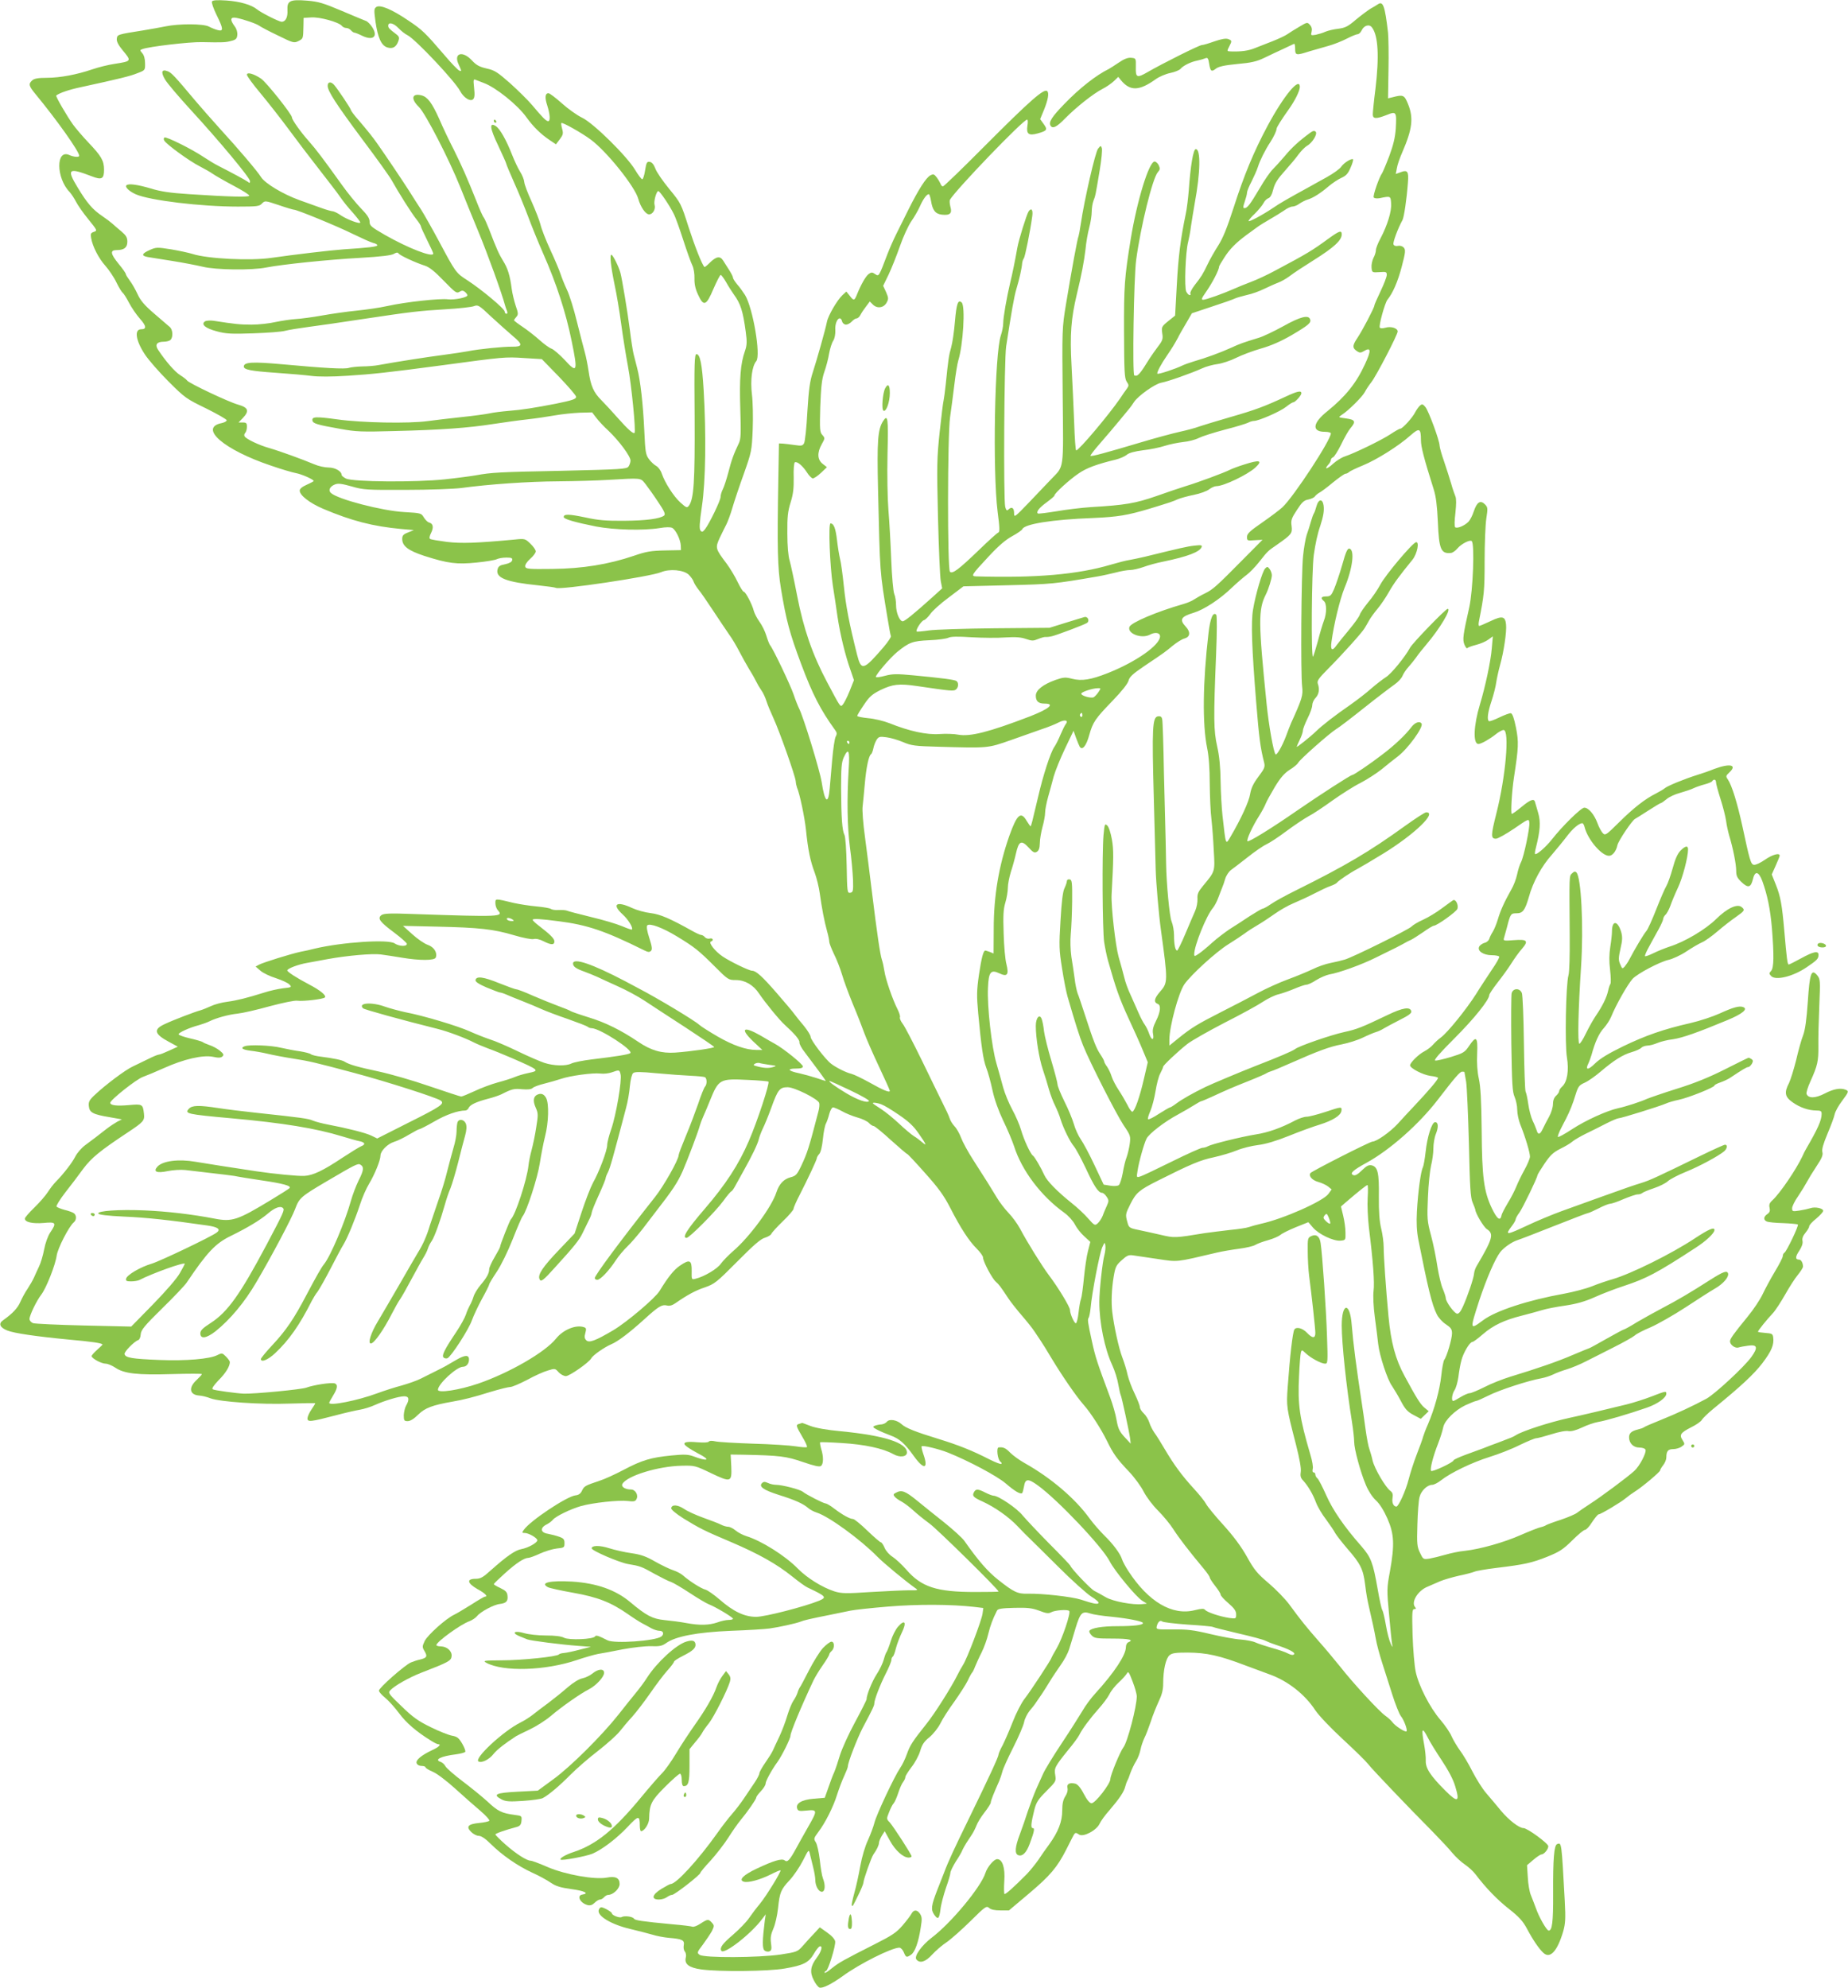 <?xml version="1.0" standalone="no"?>
<!DOCTYPE svg PUBLIC "-//W3C//DTD SVG 20010904//EN"
 "http://www.w3.org/TR/2001/REC-SVG-20010904/DTD/svg10.dtd">
<svg version="1.0" xmlns="http://www.w3.org/2000/svg"
 width="1190pt" height="1280pt" viewBox="0 0 1190 1280"
 preserveAspectRatio="xMidYMid meet">
<g transform="translate(0,1280) scale(0.1,-0.1)"
fill="#8bc34a" stroke="none">
<path d="M1365 12791 c-4 -7 9 -45 29 -86 45 -91 46 -108 9 -99 -16 4 -41 14
-58 23 -35 19 -196 19 -280 1 -27 -6 -93 -17 -145 -26 -164 -26 -165 -26 -168
-54 -2 -17 10 -40 38 -74 58 -70 58 -70 -51 -87 -41 -6 -105 -22 -143 -35
-100 -34 -208 -55 -295 -55 -55 0 -81 -5 -93 -16 -26 -23 -23 -36 19 -87 138
-167 283 -371 283 -399 0 -11 -36 -8 -64 5 -87 39 -85 -148 2 -238 11 -12 29
-39 41 -62 11 -22 47 -74 80 -114 58 -72 59 -73 35 -81 -20 -7 -22 -13 -17
-40 9 -54 48 -130 92 -179 22 -25 55 -73 71 -107 16 -33 35 -63 40 -66 6 -4
24 -32 40 -63 16 -31 48 -78 71 -104 42 -47 44 -68 8 -68 -46 0 -35 -73 24
-162 23 -35 91 -113 152 -174 106 -106 115 -112 243 -174 72 -36 132 -70 132
-76 0 -6 -14 -14 -32 -18 -151 -30 13 -172 317 -274 66 -23 138 -44 160 -48
38 -7 115 -41 115 -51 0 -2 -20 -13 -45 -24 -29 -13 -45 -26 -45 -38 0 -30 64
-80 151 -117 182 -77 319 -113 504 -130 l80 -7 -37 -15 c-31 -12 -38 -20 -38
-42 0 -46 39 -75 142 -109 153 -49 210 -56 337 -43 61 6 120 16 131 22 10 5
37 10 60 10 34 0 41 -3 38 -17 -2 -11 -18 -20 -46 -26 -33 -6 -43 -13 -48 -33
-14 -55 57 -82 264 -103 57 -6 107 -13 112 -16 24 -15 607 72 677 101 54 23
145 15 178 -16 13 -13 28 -33 31 -44 4 -12 18 -34 31 -51 14 -16 56 -77 94
-135 38 -58 85 -127 104 -155 20 -27 49 -77 66 -110 17 -33 46 -85 64 -115 19
-30 39 -66 45 -79 6 -13 20 -37 31 -53 12 -16 27 -48 34 -71 7 -23 28 -73 46
-112 39 -85 140 -370 143 -405 1 -14 5 -32 8 -40 18 -41 49 -190 58 -273 13
-129 28 -201 56 -275 13 -35 28 -96 33 -135 13 -93 29 -179 47 -243 8 -28 14
-58 14 -68 0 -9 14 -44 30 -78 17 -33 40 -92 52 -132 11 -39 43 -125 70 -191
28 -66 60 -149 73 -185 13 -36 55 -132 94 -215 39 -82 71 -154 71 -158 0 -14
-42 3 -132 54 -47 26 -99 51 -115 55 -35 8 -100 41 -131 65 -38 29 -132 153
-132 173 0 10 -19 40 -41 68 -23 27 -51 62 -63 78 -11 16 -63 77 -115 137 -92
106 -133 143 -158 143 -20 0 -143 60 -190 92 -49 33 -93 90 -75 96 20 6 13 25
-8 19 -10 -3 -24 1 -31 9 -6 8 -17 14 -23 14 -6 0 -31 11 -56 25 -145 81 -207
108 -270 116 -36 4 -90 19 -120 33 -100 47 -133 25 -61 -41 36 -32 70 -88 60
-98 -3 -2 -31 8 -64 22 -33 14 -123 41 -200 59 -77 19 -147 37 -155 41 -8 3
-32 5 -53 4 -21 -2 -43 2 -50 7 -7 5 -48 12 -92 16 -44 4 -109 14 -145 22
-125 30 -120 30 -120 -2 0 -15 7 -35 16 -45 38 -42 20 -43 -541 -24 -156 6
-193 4 -209 -7 -27 -21 -11 -43 83 -113 44 -33 81 -66 81 -72 0 -19 -51 -16
-79 3 -39 28 -340 8 -516 -34 -22 -6 -62 -15 -90 -20 -64 -14 -238 -68 -267
-83 l-22 -12 30 -26 c16 -15 62 -37 101 -49 39 -13 78 -31 87 -41 16 -17 14
-18 -41 -24 -32 -4 -87 -16 -123 -28 -109 -34 -172 -50 -237 -59 -35 -4 -82
-17 -105 -28 -24 -11 -54 -23 -68 -27 -34 -9 -176 -63 -228 -88 -76 -34 -69
-64 24 -114 l59 -32 -55 -25 c-30 -14 -60 -26 -67 -26 -7 0 -38 -13 -70 -29
-32 -15 -76 -37 -99 -48 -46 -21 -174 -117 -241 -180 -38 -35 -44 -47 -41 -75
4 -41 26 -53 134 -71 l79 -14 -30 -15 c-16 -9 -48 -30 -70 -47 -60 -47 -86
-67 -135 -103 -25 -18 -54 -52 -65 -74 -20 -40 -75 -111 -126 -163 -14 -14
-37 -44 -51 -66 -14 -22 -53 -67 -87 -100 -34 -33 -61 -64 -61 -71 0 -23 50
-34 121 -28 80 8 85 1 42 -62 -15 -23 -31 -67 -39 -109 -7 -38 -22 -88 -33
-110 -10 -22 -25 -53 -32 -70 -7 -16 -26 -49 -41 -72 -16 -23 -37 -62 -47 -85
-17 -40 -51 -76 -112 -119 -30 -21 -20 -46 27 -65 43 -18 189 -39 399 -59 146
-13 215 -23 215 -32 0 -2 -16 -17 -35 -34 -19 -17 -35 -35 -35 -40 0 -15 63
-49 90 -49 14 0 42 -12 63 -26 56 -38 142 -48 365 -41 105 3 192 3 192 0 0 -4
-16 -21 -35 -39 -52 -48 -45 -94 16 -99 19 -1 52 -9 74 -18 63 -23 324 -41
510 -34 91 3 165 4 165 2 0 -2 -11 -21 -25 -41 -14 -20 -25 -46 -25 -56 0 -25
19 -23 180 19 63 17 135 33 159 37 24 4 67 17 95 30 65 29 155 56 189 56 31 0
35 -20 12 -60 -8 -14 -14 -42 -15 -62 0 -34 3 -38 25 -38 17 0 41 15 69 43 43
42 91 60 216 82 75 13 139 29 244 62 60 18 119 33 132 33 12 0 61 21 109 46
47 26 107 53 133 60 45 14 47 14 69 -11 13 -14 34 -25 47 -25 23 0 148 87 163
114 11 21 85 72 129 91 43 18 117 74 213 161 90 82 113 96 144 89 17 -5 35 0
54 13 81 56 131 83 191 103 63 22 76 32 210 167 105 106 151 146 178 153 19 6
38 17 41 25 3 8 36 44 74 81 38 36 69 73 69 80 0 8 18 49 40 91 53 104 110
225 110 236 0 5 7 17 16 27 9 10 18 48 23 96 4 43 13 87 19 98 6 11 16 39 22
63 6 23 17 42 24 42 7 0 33 -11 57 -24 24 -14 69 -32 100 -41 31 -8 65 -25 74
-35 10 -11 24 -20 31 -20 6 0 56 -40 110 -90 55 -49 102 -90 106 -90 3 0 55
-55 115 -123 86 -96 121 -144 162 -224 67 -131 120 -212 170 -262 23 -23 41
-48 41 -57 0 -26 59 -137 83 -157 21 -19 26 -25 81 -108 16 -24 55 -73 86
-109 31 -36 69 -83 83 -105 15 -22 33 -49 40 -60 8 -11 40 -63 71 -115 68
-112 157 -242 205 -296 45 -51 111 -154 149 -231 40 -82 63 -115 142 -198 36
-38 79 -97 95 -130 18 -34 56 -85 91 -120 33 -33 78 -87 99 -120 35 -55 101
-141 197 -256 21 -25 38 -50 38 -56 0 -5 16 -30 35 -54 19 -24 35 -49 35 -56
0 -7 22 -31 50 -55 38 -33 50 -50 50 -72 0 -28 -1 -29 -45 -23 -59 9 -142 36
-155 52 -8 9 -21 9 -66 -2 -145 -37 -299 53 -429 253 -18 28 -36 61 -40 75
-12 37 -58 99 -115 154 -28 28 -71 77 -95 110 -91 126 -246 259 -417 355 -34
19 -75 49 -92 66 -30 31 -45 38 -75 35 -17 -1 -7 -81 12 -93 6 -4 9 -10 5 -13
-3 -4 -37 9 -75 28 -113 58 -202 93 -328 132 -147 45 -214 71 -240 96 -30 27
-78 35 -94 15 -8 -9 -23 -16 -35 -17 -11 0 -30 -4 -41 -8 -18 -7 -17 -10 15
-27 19 -10 57 -26 84 -36 58 -21 91 -50 152 -135 65 -90 94 -81 59 17 -8 24
-13 45 -10 48 7 8 109 -17 168 -40 133 -53 315 -150 372 -198 58 -50 93 -71
106 -64 4 2 9 22 13 44 8 50 26 52 88 7 129 -93 417 -397 464 -490 31 -61 170
-229 209 -253 l30 -19 -29 -3 c-59 -7 -188 17 -235 44 -25 15 -58 33 -74 41
-25 13 -148 142 -155 163 -2 5 -63 69 -136 142 -72 73 -149 155 -171 181 -36
46 -156 127 -187 127 -8 0 -31 9 -53 20 -49 25 -62 25 -74 1 -12 -22 -3 -32
55 -58 79 -36 169 -99 225 -158 31 -33 67 -69 79 -80 12 -11 94 -93 183 -181
89 -89 186 -176 215 -194 28 -17 50 -36 46 -41 -6 -10 -32 -5 -114 22 -59 19
-250 40 -341 38 -66 -2 -91 10 -192 90 -67 53 -127 122 -217 250 -14 20 -73
73 -130 119 -58 46 -138 110 -178 143 -74 60 -97 68 -133 48 -17 -8 -18 -13
-8 -25 7 -9 26 -22 43 -31 17 -9 51 -34 76 -57 25 -23 72 -61 105 -85 48 -34
445 -425 445 -438 0 -2 -69 -3 -152 -3 -247 0 -345 32 -442 144 -28 32 -68 69
-88 82 -22 14 -44 39 -52 59 -8 19 -19 35 -24 35 -5 0 -44 34 -87 75 -42 41
-84 75 -92 75 -20 0 -67 26 -120 66 -24 19 -50 34 -56 34 -14 0 -125 57 -147
75 -17 15 -134 45 -173 45 -14 0 -38 5 -52 12 -20 9 -28 9 -38 -1 -22 -22 8
-44 108 -76 106 -33 158 -57 190 -85 11 -10 36 -23 55 -29 78 -25 281 -173
389 -283 41 -42 178 -155 242 -201 24 -16 23 -17 -36 -16 -33 0 -143 -5 -245
-11 -164 -11 -191 -10 -237 4 -77 25 -175 85 -236 147 -80 82 -234 179 -332
209 -22 7 -53 23 -68 36 -16 13 -37 24 -48 24 -11 0 -32 6 -47 14 -15 8 -66
27 -113 44 -47 17 -103 42 -124 57 -41 27 -78 30 -83 5 -1 -9 28 -34 80 -67
103 -63 129 -77 309 -153 175 -75 289 -139 389 -219 41 -33 86 -66 100 -72
120 -57 126 -63 75 -85 -93 -38 -348 -104 -406 -104 -75 0 -147 34 -237 113
-35 30 -75 58 -89 62 -28 7 -102 54 -143 90 -14 13 -43 28 -65 35 -22 7 -74
32 -115 55 -59 34 -92 46 -155 55 -44 6 -108 21 -143 32 -59 19 -112 19 -112
-1 0 -15 177 -91 234 -101 78 -13 85 -15 174 -65 42 -23 88 -46 102 -50 13 -4
68 -36 121 -71 53 -35 109 -68 125 -74 40 -15 154 -83 154 -92 0 -5 -13 -8
-29 -8 -16 0 -48 -7 -72 -16 -53 -18 -113 -20 -199 -4 -36 7 -99 15 -140 19
-79 8 -117 28 -222 116 -94 79 -217 122 -374 132 -141 8 -210 -7 -156 -36 11
-6 84 -22 163 -36 159 -28 244 -62 353 -138 34 -24 75 -50 92 -59 16 -8 43
-23 59 -32 17 -9 40 -16 53 -16 24 0 30 -22 10 -37 -38 -28 -301 -47 -346 -24
-59 30 -74 35 -80 25 -12 -19 -167 -25 -199 -9 -18 10 -59 15 -118 15 -51 0
-112 7 -139 15 -60 18 -85 4 -35 -18 19 -8 43 -18 54 -22 24 -9 220 -34 330
-42 l80 -6 -75 -19 c-41 -11 -86 -20 -100 -21 -14 -1 -28 -5 -31 -9 -10 -14
-238 -38 -369 -38 -116 -1 -123 -2 -98 -16 110 -59 379 -51 583 18 50 17 110
34 135 39 25 4 97 17 160 30 65 12 144 21 182 20 55 -2 72 2 96 19 60 44 200
71 417 80 110 4 223 11 250 15 60 8 172 33 200 44 21 9 60 18 200 46 44 9 99
20 122 25 23 5 131 17 240 26 192 16 408 15 557 -2 l58 -7 -5 -36 c-5 -42
-101 -294 -126 -331 -9 -14 -25 -43 -36 -65 -38 -77 -148 -251 -200 -315 -90
-113 -105 -137 -125 -193 -11 -31 -30 -71 -43 -89 -39 -58 -153 -301 -166
-353 -7 -27 -26 -78 -42 -113 -18 -38 -38 -105 -49 -165 -10 -56 -27 -135 -39
-176 -11 -41 -19 -77 -16 -79 6 -7 5 -9 43 69 18 36 32 71 32 78 0 19 51 163
64 181 21 29 36 60 36 75 0 8 8 28 18 45 l19 30 34 -62 c34 -62 85 -108 120
-108 11 0 19 4 19 8 0 12 -117 192 -141 219 -21 21 -21 23 -4 65 9 24 22 50
30 58 7 8 20 38 29 66 9 28 23 60 31 70 8 10 15 25 15 33 0 7 18 35 39 63 22
27 47 74 56 103 12 42 25 62 60 90 25 21 56 60 70 88 14 29 55 93 91 142 35
50 74 110 86 135 11 25 24 47 27 50 4 3 13 21 20 40 8 19 26 60 42 91 15 30
35 84 43 120 14 56 28 94 56 149 5 12 31 16 111 18 86 2 113 -1 160 -18 46
-18 61 -20 79 -10 24 13 105 19 115 8 12 -11 -45 -180 -81 -241 -19 -32 -34
-60 -34 -62 0 -9 -133 -212 -172 -262 -22 -28 -56 -96 -77 -150 -21 -54 -50
-120 -64 -148 -15 -27 -27 -55 -27 -61 0 -15 -61 -146 -189 -409 -96 -196
-137 -285 -161 -350 -4 -11 -24 -62 -44 -112 -40 -103 -43 -128 -20 -161 24
-34 32 -27 40 34 3 31 20 93 35 138 16 44 29 89 29 98 0 10 16 42 35 73 20 30
39 63 42 73 4 9 15 29 25 45 10 15 26 39 36 55 10 15 23 41 30 59 6 17 29 55
51 83 23 29 41 58 41 65 0 11 18 57 55 140 7 17 16 44 20 60 4 17 35 86 70
155 35 69 66 142 70 164 4 21 20 52 34 70 15 17 36 44 46 60 11 16 27 39 35
51 8 12 30 46 48 76 18 30 51 79 72 109 22 30 46 75 54 100 8 25 27 87 42 138
31 100 42 111 97 93 17 -6 77 -15 132 -20 110 -11 205 -30 205 -41 0 -13 -60
-20 -164 -20 -99 0 -170 -12 -181 -30 -3 -5 3 -18 15 -30 18 -18 33 -20 135
-20 105 0 140 -8 100 -24 -8 -3 -15 -17 -15 -31 0 -51 -75 -164 -196 -297 -29
-31 -66 -82 -83 -112 -18 -30 -77 -124 -133 -208 -56 -84 -110 -173 -121 -198
-11 -25 -31 -70 -45 -100 -13 -30 -37 -93 -53 -140 -15 -47 -39 -116 -53 -153
-30 -79 -33 -122 -10 -131 28 -11 54 16 75 74 30 81 33 100 19 100 -14 0 -11
32 11 120 12 46 24 65 77 118 62 62 63 64 57 103 -8 45 -3 55 85 164 32 38 63
81 70 95 19 39 70 107 125 169 28 31 59 73 69 93 10 21 37 55 60 76 23 21 46
47 52 57 9 17 14 10 37 -51 15 -38 27 -81 27 -96 0 -66 -60 -295 -86 -328 -21
-27 -84 -180 -84 -204 0 -31 -97 -156 -121 -156 -12 0 -29 20 -50 60 -21 41
-40 62 -55 66 -37 9 -57 -2 -50 -29 3 -14 -2 -34 -14 -52 -14 -22 -20 -47 -20
-92 0 -71 -25 -136 -84 -218 -20 -27 -52 -72 -70 -100 -19 -27 -52 -68 -73
-90 -85 -86 -140 -135 -145 -129 -3 3 -4 40 -1 83 6 86 -12 141 -46 141 -21 0
-64 -51 -76 -90 -29 -90 -220 -321 -346 -416 -65 -50 -115 -120 -98 -140 22
-27 58 -16 101 31 23 25 64 61 92 79 28 19 97 80 154 136 96 95 104 101 121
86 12 -11 36 -16 73 -16 l55 0 134 113 c131 111 177 165 234 277 10 19 26 52
37 73 21 41 21 42 47 25 28 -17 111 27 131 69 8 18 37 58 65 89 64 75 93 118
101 152 4 15 10 32 13 37 4 6 13 28 20 50 8 22 24 56 36 75 12 19 25 53 29 75
4 22 16 56 25 75 10 19 28 67 41 105 12 39 36 97 51 130 21 44 29 75 29 116 0
86 17 162 41 182 17 14 40 17 118 17 121 -1 203 -19 371 -83 36 -13 105 -39
154 -57 118 -42 229 -129 296 -232 22 -33 99 -114 178 -187 77 -71 149 -142
161 -158 23 -31 263 -282 412 -432 52 -53 111 -116 131 -141 21 -25 56 -58 80
-74 24 -16 54 -44 68 -62 68 -90 141 -165 216 -224 65 -51 90 -79 115 -125 39
-74 80 -134 108 -159 43 -39 89 11 127 139 14 50 16 81 10 195 -21 383 -20
378 -49 367 -20 -8 -27 -92 -26 -319 1 -184 -6 -239 -29 -238 -13 1 -62 87
-81 142 -11 29 -26 69 -34 88 -8 19 -17 70 -19 113 l-5 78 40 34 c22 19 46 35
52 35 17 0 45 33 45 53 0 18 -135 117 -160 117 -28 0 -94 51 -145 112 -27 33
-70 84 -95 113 -25 29 -65 93 -90 142 -24 48 -60 108 -79 133 -18 25 -42 65
-53 89 -10 25 -43 73 -73 108 -68 79 -140 220 -159 310 -8 37 -17 143 -20 236
-4 146 -3 167 11 167 12 0 13 3 5 13 -27 32 18 106 80 131 24 10 61 26 83 36
22 9 76 25 120 35 44 9 89 21 100 26 11 5 74 16 140 24 181 22 228 32 328 72
79 32 101 46 161 105 37 37 74 68 82 68 8 0 29 22 46 50 18 27 37 50 42 50 14
0 146 79 176 105 14 12 39 30 55 40 46 28 165 128 165 138 0 5 9 20 20 34 11
14 20 36 20 49 0 41 11 54 44 54 17 0 42 7 54 16 22 15 22 17 7 41 -23 35 -14
48 54 83 33 16 65 38 70 49 6 10 39 42 73 70 178 145 262 223 317 295 59 78
76 119 69 167 -3 21 -9 24 -50 27 -27 2 -48 5 -48 8 0 7 57 78 95 118 17 18
52 72 80 121 27 48 64 106 82 127 18 22 33 46 33 53 0 24 -12 45 -25 45 -26 0
-25 19 1 57 16 25 24 46 21 63 -4 16 3 34 19 53 13 16 24 34 24 42 0 7 20 29
45 49 25 21 45 43 45 50 0 17 -53 28 -83 17 -12 -4 -43 -11 -69 -15 -45 -7
-48 -6 -48 15 0 12 17 47 39 78 21 31 46 72 56 91 10 19 38 65 62 101 34 51
43 72 38 91 -5 18 6 54 33 119 22 52 43 108 46 125 4 18 25 56 47 85 44 59 46
64 23 73 -33 13 -77 5 -133 -24 -61 -32 -107 -33 -118 -3 -3 8 8 44 25 81 46
102 52 130 51 227 -1 50 2 167 6 260 7 163 6 171 -13 195 -38 46 -49 15 -61
-170 -8 -114 -17 -180 -30 -215 -11 -27 -31 -99 -45 -160 -15 -60 -36 -127
-46 -148 -32 -61 -27 -89 23 -124 46 -33 103 -53 155 -53 27 0 32 -4 32 -22 0
-41 -26 -98 -100 -225 -6 -10 -17 -31 -24 -48 -39 -83 -143 -237 -193 -283
-19 -17 -23 -29 -18 -49 4 -19 1 -29 -15 -40 -25 -17 -26 -38 -2 -48 9 -4 57
-9 105 -10 49 -2 91 -6 94 -9 7 -7 -72 -172 -86 -181 -6 -3 -11 -13 -11 -22 0
-9 -23 -54 -51 -100 -28 -47 -63 -112 -79 -146 -16 -34 -59 -99 -97 -145 -90
-110 -113 -142 -113 -158 0 -22 32 -46 54 -40 12 4 40 9 63 12 60 9 65 -12 19
-75 -48 -65 -232 -235 -287 -266 -83 -45 -194 -97 -294 -137 -55 -22 -104 -43
-110 -48 -5 -4 -23 -10 -40 -14 -40 -10 -55 -24 -55 -50 0 -38 28 -66 66 -66
20 0 37 -6 40 -14 7 -19 -38 -106 -73 -137 -40 -37 -217 -169 -288 -214 -33
-22 -69 -46 -80 -55 -11 -9 -58 -29 -105 -45 -47 -15 -89 -31 -95 -35 -5 -4
-21 -10 -35 -13 -14 -3 -70 -25 -125 -49 -110 -49 -264 -92 -363 -103 -35 -3
-91 -15 -125 -25 -34 -10 -80 -21 -102 -25 -40 -6 -41 -5 -61 37 -19 39 -21
57 -17 183 2 77 8 157 14 177 10 40 50 78 81 78 11 0 37 13 57 29 62 49 202
116 311 150 58 18 146 52 195 77 50 24 98 44 107 44 9 0 54 12 99 26 47 15 94
24 109 20 18 -3 48 5 87 23 33 16 80 32 104 36 46 7 193 50 314 92 69 24 125
64 125 90 0 18 -5 17 -95 -18 -44 -17 -116 -40 -160 -51 -92 -23 -311 -75
-370 -87 -124 -27 -302 -84 -345 -112 -18 -11 -25 -14 -110 -46 -36 -13 -81
-30 -100 -38 -19 -7 -70 -26 -112 -41 -43 -16 -78 -32 -78 -36 0 -13 -139 -78
-145 -68 -8 13 14 96 45 175 14 36 28 79 34 108 10 43 75 107 141 139 33 15
65 28 70 28 6 0 42 16 80 35 68 35 259 97 340 111 22 4 56 15 75 24 19 10 60
25 90 34 30 9 83 31 118 49 35 18 116 58 180 91 64 32 126 67 138 77 11 11 58
35 104 54 45 20 146 77 224 128 77 51 162 105 188 120 53 30 90 73 86 96 -5
24 -30 15 -115 -39 -128 -82 -213 -132 -305 -180 -47 -25 -122 -66 -166 -92
-43 -27 -82 -48 -86 -48 -3 0 -54 -27 -112 -60 -58 -33 -107 -60 -110 -60 -2
0 -50 -20 -107 -44 -100 -43 -225 -86 -402 -140 -49 -15 -125 -45 -167 -67
-42 -21 -85 -39 -95 -39 -10 0 -36 -12 -58 -25 -22 -14 -43 -25 -47 -25 -14 0
-8 45 8 69 9 13 20 51 25 85 4 33 12 81 19 106 12 49 54 120 71 120 6 0 36 22
68 50 66 57 137 91 253 120 46 12 103 27 128 35 25 8 91 21 148 29 74 11 127
26 190 54 48 22 132 54 187 72 146 48 215 84 463 246 70 45 122 95 122 115 0
21 -37 5 -128 -55 -148 -98 -408 -227 -528 -262 -32 -9 -92 -29 -131 -45 -40
-16 -121 -37 -180 -48 -234 -42 -442 -110 -524 -172 -85 -63 -85 -62 -24 127
48 144 102 269 136 313 24 30 75 65 109 76 14 4 120 45 236 91 116 46 215 84
220 84 5 0 36 14 68 30 32 17 66 30 75 30 9 0 48 13 86 30 39 16 79 30 90 30
12 0 25 4 30 9 6 5 39 19 75 31 36 12 76 32 90 45 14 13 66 40 115 60 87 35
211 102 248 133 19 17 23 42 5 42 -6 0 -77 -32 -157 -71 -281 -137 -326 -158
-381 -175 -58 -18 -93 -30 -285 -99 -66 -24 -169 -61 -230 -83 -60 -22 -159
-63 -218 -91 -139 -65 -148 -66 -102 -5 14 18 25 38 25 44 0 6 11 26 24 43 21
29 116 225 116 240 0 4 20 37 45 74 38 56 56 73 103 97 31 15 66 36 77 46 11
10 49 32 85 50 36 17 95 47 132 66 37 19 73 34 80 34 17 0 264 77 303 94 17 8
55 19 85 25 62 13 230 80 230 92 0 4 17 13 38 20 20 7 48 20 62 29 78 52 107
70 118 70 6 0 16 10 23 21 9 17 8 23 -2 30 -8 5 -16 9 -19 9 -3 0 -72 -34
-153 -75 -103 -52 -197 -90 -310 -125 -89 -28 -175 -58 -192 -65 -36 -17 -137
-50 -185 -60 -73 -16 -209 -78 -295 -134 -50 -33 -91 -55 -93 -51 -2 5 6 26
16 47 11 21 26 52 35 68 28 55 45 99 63 158 16 51 22 60 58 76 23 10 68 42
101 70 88 75 144 110 202 127 28 8 56 21 62 28 6 7 23 13 38 14 16 0 45 8 66
17 21 9 66 20 100 24 61 9 158 43 350 123 97 40 135 72 102 84 -24 10 -66 -2
-151 -41 -44 -20 -128 -48 -189 -62 -172 -39 -289 -80 -434 -150 -94 -46 -147
-78 -180 -110 -44 -44 -65 -44 -43 0 6 12 15 38 21 57 22 81 48 138 78 170 17
19 39 52 48 74 31 77 107 210 138 244 32 34 174 109 231 122 27 6 79 30 115
54 36 24 82 51 101 59 19 8 64 40 100 71 36 31 89 72 118 92 57 40 60 45 37
64 -28 23 -93 -7 -164 -77 -68 -67 -202 -147 -301 -178 -30 -10 -77 -29 -103
-42 -27 -13 -51 -22 -54 -19 -3 3 9 31 27 63 17 32 45 82 61 111 16 29 29 59
29 66 0 7 7 19 14 26 8 6 23 33 32 58 9 26 31 79 49 117 30 63 65 197 65 246
0 27 -17 24 -49 -8 -19 -20 -34 -54 -50 -113 -13 -47 -31 -98 -41 -115 -10
-16 -39 -84 -65 -150 -26 -66 -54 -129 -64 -140 -16 -18 -74 -115 -110 -184
-7 -14 -21 -34 -29 -44 -15 -16 -16 -16 -29 15 -12 27 -11 42 2 101 13 55 13
76 4 108 -23 74 -59 75 -59 1 0 -18 -5 -63 -11 -100 -7 -46 -8 -92 -1 -147 5
-44 6 -84 2 -90 -4 -5 -11 -26 -15 -45 -9 -42 -37 -99 -79 -160 -17 -25 -45
-75 -63 -112 -18 -38 -37 -68 -43 -68 -12 0 -7 225 11 495 17 261 1 577 -30
608 -8 8 -16 6 -28 -6 -19 -18 -18 -6 -15 -407 1 -118 -2 -230 -8 -249 -17
-59 -24 -446 -10 -529 14 -84 2 -158 -31 -188 -10 -9 -19 -22 -19 -29 0 -7 -9
-20 -20 -30 -13 -12 -20 -31 -20 -54 0 -20 -11 -56 -25 -81 -14 -25 -32 -60
-40 -77 -18 -39 -31 -42 -40 -10 -4 12 -15 40 -26 62 -10 22 -23 70 -28 107
-5 37 -13 73 -17 79 -4 7 -9 147 -11 311 -2 165 -8 311 -13 324 -13 34 -57 33
-66 -1 -3 -13 -4 -160 -2 -327 4 -256 7 -309 21 -340 9 -21 17 -58 17 -83 0
-26 9 -67 19 -93 34 -84 64 -186 63 -210 -1 -13 -17 -51 -36 -85 -19 -34 -42
-82 -52 -107 -10 -25 -34 -72 -55 -106 -20 -34 -39 -69 -40 -79 -8 -40 -29
-24 -63 47 -51 108 -63 199 -65 503 -2 190 -7 279 -18 329 -10 45 -14 101 -11
163 5 109 -6 118 -54 46 -26 -38 -36 -44 -114 -68 -47 -14 -93 -25 -102 -23
-11 2 29 48 125 144 126 126 223 247 223 278 0 6 24 42 52 78 29 37 70 93 90
125 20 32 51 75 69 95 44 51 33 62 -53 55 -62 -5 -68 -4 -64 11 3 9 12 42 20
72 22 87 25 90 62 90 40 0 54 19 79 105 26 96 83 200 148 272 32 38 76 91 97
119 36 48 78 84 99 84 5 0 12 -12 15 -26 20 -79 109 -184 157 -184 22 0 46 29
54 68 6 29 96 162 114 170 3 1 41 25 83 52 43 28 80 50 84 50 3 0 19 11 36 25
16 14 55 32 86 40 31 9 71 22 87 30 17 8 49 19 72 25 23 6 45 15 48 20 10 16
25 12 25 -6 0 -10 13 -58 29 -108 16 -50 32 -113 36 -141 3 -27 13 -70 20 -95
24 -78 45 -183 45 -226 0 -33 6 -46 34 -73 42 -40 60 -36 73 16 13 58 37 55
61 -9 33 -91 51 -179 62 -303 14 -177 13 -255 -5 -276 -14 -15 -14 -18 1 -34
30 -29 140 -2 227 57 68 46 77 55 77 81 0 27 -32 21 -112 -23 -40 -22 -76 -40
-80 -40 -8 0 -13 41 -28 215 -15 170 -24 222 -55 300 l-26 65 25 56 c14 31 26
60 26 65 0 20 -47 7 -96 -27 -28 -20 -60 -34 -70 -32 -20 3 -27 29 -74 248
-33 151 -68 264 -94 302 -14 20 -13 23 10 45 53 49 4 60 -98 22 -29 -12 -78
-29 -108 -38 -83 -26 -193 -71 -210 -86 -8 -7 -34 -22 -57 -34 -70 -35 -143
-92 -236 -184 -86 -85 -90 -88 -107 -70 -9 10 -25 39 -34 65 -20 54 -57 98
-84 98 -21 0 -142 -119 -210 -206 -39 -49 -99 -101 -107 -92 -3 2 0 20 5 39
28 111 32 166 15 225 -10 33 -19 65 -21 72 -6 22 -31 13 -86 -33 -30 -25 -58
-45 -63 -45 -8 0 0 145 14 235 30 195 31 227 13 320 -12 60 -23 91 -33 93 -8
1 -41 -11 -74 -27 -33 -16 -63 -27 -67 -24 -14 8 -8 57 17 131 13 40 27 94 30
120 4 26 15 76 25 112 23 81 43 214 38 259 -5 54 -25 58 -100 22 -36 -17 -69
-31 -73 -31 -4 0 -5 12 -2 28 34 171 37 198 37 390 0 112 5 235 11 274 10 66
10 72 -10 92 -29 28 -51 13 -71 -47 -8 -25 -23 -54 -33 -65 -24 -26 -76 -48
-87 -36 -5 5 -4 45 2 93 6 55 6 91 0 105 -5 12 -18 48 -27 81 -10 33 -30 98
-46 144 -16 45 -29 92 -29 102 0 32 -70 222 -91 248 -16 20 -22 21 -35 10 -8
-7 -22 -26 -31 -43 -17 -35 -82 -106 -96 -106 -6 0 -34 -16 -64 -36 -57 -38
-233 -123 -294 -143 -19 -6 -53 -27 -74 -46 -38 -36 -62 -41 -32 -7 10 10 17
24 17 31 0 6 6 14 14 17 8 3 31 40 52 82 20 42 47 90 60 105 37 43 31 55 -28
63 -52 7 -52 7 -28 23 44 28 131 115 148 146 8 16 28 46 43 65 32 41 169 305
169 326 0 21 -43 35 -79 24 -18 -5 -33 -5 -36 1 -8 12 33 159 49 179 35 43 67
117 92 212 24 91 26 109 14 123 -8 10 -23 15 -38 12 -14 -3 -26 1 -29 10 -5
12 29 104 58 156 10 19 27 132 35 240 6 75 -2 86 -50 67 l-28 -10 7 37 c3 21
19 67 35 103 65 150 73 221 37 310 -24 59 -31 62 -100 44 l-29 -7 3 184 c2
101 0 209 -3 239 -20 173 -32 206 -66 182 -9 -6 -30 -19 -47 -28 -16 -10 -58
-41 -92 -69 -52 -45 -70 -54 -115 -60 -29 -3 -66 -12 -83 -19 -16 -8 -45 -16
-63 -20 -31 -5 -32 -4 -26 20 4 16 1 31 -11 44 -16 18 -18 18 -68 -12 -29 -17
-63 -38 -77 -48 -14 -10 -57 -30 -95 -45 -39 -15 -90 -35 -115 -45 -42 -17
-87 -23 -153 -21 -27 1 -27 1 -12 31 19 37 19 39 -7 49 -15 5 -43 0 -87 -15
-36 -13 -73 -24 -82 -24 -16 0 -256 -120 -349 -174 -69 -40 -78 -36 -76 32 1
57 1 57 -30 60 -21 2 -45 -7 -80 -31 -27 -18 -56 -37 -64 -41 -80 -39 -188
-123 -286 -225 -81 -83 -103 -118 -89 -140 13 -22 40 -9 94 47 71 72 182 160
241 190 24 12 57 35 73 50 l28 27 17 -21 c59 -72 118 -70 224 6 22 16 64 34
93 40 29 6 59 18 66 26 17 21 67 46 109 54 19 4 43 11 52 15 14 6 19 0 24 -34
8 -51 15 -56 45 -32 18 13 54 21 136 29 91 8 125 16 175 40 35 17 90 43 123
58 33 16 63 30 68 32 4 2 7 -12 7 -32 0 -43 6 -44 93 -16 34 10 89 26 122 35
33 9 86 30 117 46 31 16 63 29 71 29 7 0 19 11 25 24 15 33 50 43 67 19 40
-53 47 -186 22 -396 -10 -77 -17 -150 -17 -163 0 -30 21 -31 90 -4 62 25 64
21 58 -88 -4 -56 -15 -104 -42 -177 -21 -55 -42 -104 -46 -110 -18 -23 -61
-146 -54 -156 4 -6 19 -8 38 -5 71 15 71 15 74 -34 4 -50 -24 -140 -68 -224
-17 -31 -30 -65 -30 -76 0 -12 -7 -35 -16 -51 -8 -17 -14 -45 -12 -62 3 -32 4
-32 51 -29 42 3 47 2 47 -18 0 -12 -18 -59 -40 -105 -22 -46 -40 -87 -40 -92
0 -14 -77 -161 -110 -210 -33 -49 -33 -65 3 -87 12 -8 22 -7 37 2 49 30 52 8
9 -84 -55 -120 -125 -207 -241 -301 -96 -76 -103 -133 -17 -133 22 0 39 -5 39
-10 0 -43 -240 -409 -312 -476 -18 -17 -77 -61 -130 -98 -80 -55 -98 -72 -98
-93 0 -24 2 -25 50 -21 28 1 50 3 50 3 0 0 -56 -56 -124 -125 -174 -176 -195
-195 -246 -220 -25 -12 -56 -30 -70 -39 -14 -10 -45 -23 -70 -30 -171 -49
-336 -119 -347 -147 -16 -43 78 -79 132 -50 33 18 65 13 65 -11 0 -56 -154
-164 -335 -236 -111 -44 -169 -53 -232 -37 -42 11 -55 10 -107 -8 -80 -29
-126 -65 -126 -101 0 -36 17 -51 57 -51 69 0 29 -34 -94 -82 -266 -102 -386
-132 -463 -118 -25 5 -79 7 -120 4 -82 -6 -194 18 -323 70 -36 14 -97 29 -136
32 -39 4 -71 10 -71 15 0 4 19 36 43 71 35 53 53 68 106 95 79 38 120 43 236
26 217 -32 237 -34 251 -22 17 14 18 45 2 55 -13 8 -95 19 -277 36 -106 10
-132 10 -182 -3 -33 -9 -59 -12 -59 -7 0 16 92 123 138 161 77 62 98 70 207
75 55 2 110 10 122 16 15 8 61 9 150 3 70 -4 169 -5 218 -1 67 4 101 1 132
-10 38 -13 47 -13 78 0 20 8 41 14 48 13 7 -1 26 1 42 5 38 10 205 73 224 85
20 13 6 45 -17 38 -9 -3 -64 -19 -121 -37 l-103 -32 -352 -3 c-193 -2 -384 -8
-425 -14 -41 -6 -76 -9 -78 -7 -9 8 29 68 46 73 9 2 27 20 41 39 13 20 66 68
119 107 l95 72 285 7 c282 7 297 8 581 57 30 5 82 17 115 25 33 9 74 16 92 16
18 0 56 9 85 19 29 11 87 27 128 35 160 33 237 63 248 95 4 11 -5 13 -47 8
-46 -5 -93 -16 -321 -72 -30 -7 -73 -16 -95 -20 -22 -3 -76 -17 -120 -30 -215
-64 -483 -87 -868 -76 -37 1 -33 8 80 129 64 69 109 107 151 130 33 18 62 38
65 45 13 33 190 62 457 72 158 7 219 17 363 60 127 39 150 46 182 61 17 7 63
20 103 28 40 8 84 24 99 36 14 11 35 20 46 20 47 0 199 73 250 119 51 47 30
53 -72 20 -36 -11 -78 -27 -92 -34 -32 -17 -204 -81 -284 -105 -33 -10 -118
-39 -189 -64 -135 -47 -201 -58 -421 -71 -60 -4 -161 -16 -223 -27 -63 -10
-116 -17 -119 -14 -12 11 9 37 57 72 27 20 50 39 50 44 0 14 99 104 156 142
51 35 115 59 239 89 28 7 59 21 71 31 13 12 50 22 104 29 46 5 109 18 139 28
31 10 84 21 119 25 34 3 80 15 101 26 22 11 97 35 169 54 71 18 139 39 150 45
11 6 28 11 37 11 31 0 170 61 207 91 20 16 41 29 46 29 12 0 52 44 52 58 0 19
-25 14 -102 -22 -135 -63 -194 -85 -354 -131 -87 -25 -178 -53 -202 -61 -23
-9 -79 -24 -125 -34 -45 -10 -161 -41 -257 -70 -211 -63 -313 -91 -318 -85 -3
2 26 40 64 83 38 44 94 109 124 146 30 37 60 73 65 79 6 7 18 24 27 38 26 40
134 117 176 125 41 7 191 60 262 92 25 12 70 24 100 28 30 4 84 22 120 40 36
18 108 45 160 60 64 18 128 46 197 86 110 65 128 80 119 103 -11 29 -63 16
-172 -45 -60 -33 -131 -67 -159 -75 -101 -31 -121 -38 -175 -63 -70 -32 -169
-68 -240 -88 -30 -9 -66 -22 -80 -29 -38 -19 -152 -57 -157 -51 -6 6 23 61 61
116 34 50 47 71 71 115 8 17 32 59 53 94 l37 64 129 43 c71 23 139 47 150 53
12 5 46 15 76 22 30 6 80 24 110 39 30 14 71 33 90 40 19 7 51 25 70 39 36 27
80 56 161 107 129 81 179 127 179 165 0 29 -16 23 -89 -30 -100 -73 -132 -93
-343 -205 -48 -26 -117 -58 -155 -72 -37 -14 -86 -34 -108 -44 -65 -29 -179
-70 -197 -70 -14 0 -11 9 15 46 43 61 87 146 87 167 0 4 15 30 34 59 35 55 74
94 141 144 22 16 53 39 70 51 16 12 55 36 85 53 30 17 70 42 89 55 19 14 43
25 53 25 11 0 32 8 46 19 15 10 38 22 52 26 35 10 85 42 136 86 24 20 61 45
82 54 31 14 43 28 59 66 12 26 18 50 16 53 -9 9 -59 -22 -76 -47 -9 -14 -51
-44 -94 -68 -43 -24 -91 -50 -108 -60 -146 -80 -196 -109 -235 -136 -71 -48
-160 -95 -160 -86 0 5 18 27 41 48 22 22 47 52 55 67 7 15 22 29 32 32 12 4
23 24 31 57 10 39 28 67 73 117 32 36 73 84 89 107 17 23 42 48 55 56 34 18
70 77 56 91 -8 8 -18 6 -34 -6 -69 -50 -121 -97 -165 -151 -28 -33 -63 -71
-77 -85 -15 -14 -53 -68 -83 -120 -64 -108 -81 -130 -99 -130 -11 0 -10 8 1
41 8 23 15 49 15 59 0 9 13 41 29 71 15 30 34 72 41 94 13 42 47 110 80 160
22 34 40 72 40 85 0 10 33 62 78 125 40 56 72 120 72 145 0 69 -104 -57 -207
-249 -89 -166 -152 -318 -220 -530 -41 -127 -68 -194 -98 -241 -23 -36 -54
-90 -68 -120 -31 -65 -41 -81 -85 -137 -18 -24 -30 -47 -27 -53 3 -5 2 -10 -4
-10 -6 0 -16 10 -22 22 -14 25 -5 258 12 321 5 20 14 65 18 100 5 34 16 100
24 147 37 199 40 350 7 350 -16 0 -34 -107 -45 -265 -4 -49 -12 -119 -20 -155
-32 -154 -47 -267 -57 -453 l-11 -199 -45 -36 c-42 -34 -43 -38 -38 -77 6 -36
3 -47 -27 -86 -18 -24 -42 -58 -53 -75 -65 -105 -78 -120 -100 -111 -13 5 -3
630 12 742 29 217 106 529 140 567 14 15 15 23 6 43 -6 14 -19 25 -27 25 -36
0 -113 -250 -154 -500 -40 -247 -44 -302 -43 -598 1 -253 3 -297 17 -319 15
-22 15 -26 1 -46 -9 -12 -29 -40 -43 -62 -75 -109 -266 -335 -283 -335 -4 0
-10 80 -13 178 -4 97 -11 263 -17 369 -11 200 -3 303 34 458 30 124 47 212 56
290 4 44 15 107 24 140 9 33 16 79 16 102 0 23 5 54 11 70 13 33 13 33 40 195
12 70 18 135 14 145 -6 17 -8 16 -24 -4 -18 -21 -89 -332 -111 -482 -6 -41
-13 -77 -15 -82 -6 -9 -44 -215 -81 -439 -25 -153 -25 -160 -21 -590 5 -488
10 -447 -74 -535 -26 -27 -91 -95 -143 -150 -94 -98 -96 -99 -96 -67 0 33 -16
42 -37 21 -9 -9 -14 -5 -20 17 -12 45 -7 946 6 1034 34 222 51 320 66 370 19
62 35 135 37 165 1 11 6 26 11 32 8 12 40 169 54 271 6 42 -6 57 -24 30 -13
-22 -63 -181 -72 -233 -15 -85 -32 -168 -46 -225 -23 -97 -45 -224 -45 -261 0
-20 -7 -55 -15 -78 -40 -115 -54 -871 -21 -1136 14 -105 14 -131 4 -134 -7 -2
-62 -52 -123 -111 -133 -128 -172 -157 -188 -141 -17 17 -16 885 1 996 6 44
19 136 27 205 8 69 20 141 26 160 31 101 46 347 22 372 -24 23 -34 -7 -44
-123 -5 -63 -16 -137 -24 -165 -15 -51 -19 -80 -35 -238 -5 -49 -12 -96 -14
-105 -3 -9 -14 -99 -25 -201 -18 -169 -19 -216 -11 -550 5 -201 13 -386 18
-412 l9 -46 -65 -59 c-118 -106 -176 -153 -189 -153 -20 0 -43 55 -43 104 0
25 -5 57 -12 73 -6 16 -15 112 -19 218 -4 105 -12 248 -18 319 -6 74 -9 230
-6 363 6 235 2 259 -29 211 -34 -54 -39 -128 -32 -440 13 -552 10 -519 62
-833 9 -55 18 -105 21 -111 2 -5 -19 -37 -47 -70 -130 -151 -144 -155 -171
-49 -51 203 -72 313 -85 440 -8 77 -19 157 -25 178 -5 21 -14 74 -19 118 -9
78 -21 109 -42 109 -15 0 -4 -276 15 -400 9 -58 23 -148 30 -200 17 -114 50
-250 83 -342 l23 -67 -29 -73 c-16 -39 -36 -78 -44 -86 -15 -15 -13 -18 -101
148 -93 175 -151 342 -192 555 -19 99 -41 200 -48 225 -9 28 -15 94 -15 175
-1 107 3 142 21 200 17 54 21 91 20 161 -2 51 2 94 7 97 14 9 50 -21 78 -64
13 -21 31 -39 38 -39 8 0 32 16 53 36 l38 36 -28 22 c-34 27 -36 72 -5 127 21
37 21 39 3 59 -16 18 -17 35 -13 182 5 129 10 176 26 223 12 33 26 87 31 119
6 33 18 70 27 83 9 15 14 41 13 68 -4 58 31 103 44 55 3 -11 14 -20 25 -20 10
0 27 9 37 20 10 11 24 20 31 20 7 0 19 10 25 23 6 12 22 36 36 54 l24 32 20
-20 c27 -27 69 -22 88 12 13 24 13 31 -3 68 l-19 41 35 72 c19 40 52 123 73
183 21 61 54 132 73 160 19 27 44 70 55 95 20 46 44 80 58 80 4 0 10 -19 14
-42 10 -62 28 -85 70 -90 52 -6 68 8 55 51 -5 19 -6 39 -3 45 41 68 472 516
497 516 5 0 6 -17 2 -39 -8 -54 8 -66 66 -50 61 17 65 24 39 60 l-23 32 26 63
c25 63 32 104 20 117 -20 20 -107 -56 -405 -355 -141 -142 -261 -258 -267
-258 -6 0 -13 8 -16 18 -4 9 -15 28 -25 41 -15 20 -21 22 -40 12 -28 -15 -76
-90 -142 -222 -28 -57 -64 -129 -79 -159 -15 -30 -40 -86 -55 -125 -56 -147
-55 -146 -79 -130 -19 13 -25 13 -42 1 -19 -14 -50 -68 -76 -133 -16 -40 -21
-41 -47 -6 l-21 26 -25 -23 c-34 -32 -92 -131 -100 -172 -10 -51 -65 -245 -91
-325 -19 -58 -26 -109 -35 -254 -5 -100 -15 -191 -21 -202 -9 -17 -16 -19 -62
-12 -28 4 -62 8 -75 9 l-25 1 -4 -225 c-8 -450 -5 -577 17 -710 34 -206 56
-287 130 -485 73 -195 125 -296 217 -423 14 -18 15 -27 5 -45 -6 -12 -16 -78
-22 -147 -6 -69 -13 -152 -16 -185 -9 -110 -32 -92 -52 40 -12 76 -118 422
-146 475 -7 14 -23 54 -35 90 -21 61 -131 292 -151 316 -5 6 -16 34 -24 61 -8
27 -28 68 -45 91 -16 22 -32 54 -36 69 -10 41 -53 123 -64 123 -6 0 -23 28
-40 63 -16 34 -48 87 -70 117 -74 98 -75 102 -45 168 15 31 34 70 43 87 8 16
26 63 38 105 12 41 45 140 74 220 50 142 51 148 57 285 3 78 1 178 -5 226 -11
91 0 181 28 214 30 37 -21 340 -72 425 -12 19 -34 50 -50 68 -15 18 -28 38
-28 44 0 7 -11 28 -23 47 -13 20 -31 48 -40 63 -20 32 -45 28 -88 -15 -16 -16
-31 -28 -33 -26 -17 19 -61 131 -102 257 -48 151 -50 155 -124 245 -41 50 -82
109 -90 132 -10 26 -22 41 -36 43 -18 3 -22 -5 -30 -55 -5 -32 -13 -58 -19
-57 -5 1 -26 28 -45 60 -52 88 -271 304 -343 337 -31 15 -89 56 -129 92 -40
36 -79 65 -86 65 -22 0 -25 -28 -8 -79 18 -57 21 -101 6 -101 -13 0 -36 23
-103 103 -27 32 -91 95 -142 141 -82 72 -100 84 -151 95 -47 11 -66 21 -95 52
-61 66 -121 47 -85 -27 19 -42 20 -45 3 -38 -8 3 -50 46 -93 97 -128 149 -145
165 -233 224 -107 73 -184 105 -208 88 -15 -11 -15 -20 -5 -95 15 -102 37
-152 75 -165 35 -11 58 1 72 40 8 23 6 30 -15 46 -45 34 -50 40 -50 54 0 25
35 17 66 -16 16 -17 42 -38 59 -46 53 -28 305 -296 338 -359 22 -42 64 -69 82
-54 11 9 13 27 8 73 -6 57 -5 60 13 52 10 -4 33 -13 49 -19 77 -28 218 -141
275 -221 43 -60 92 -108 147 -145 l43 -29 25 33 c21 28 23 37 15 66 -5 19 -8
36 -5 38 6 7 134 -65 191 -108 103 -77 283 -302 304 -380 15 -53 47 -100 70
-100 24 0 43 34 35 61 -7 21 12 89 24 89 10 0 73 -93 99 -146 12 -22 39 -99
62 -170 23 -71 49 -144 58 -162 9 -18 15 -55 14 -85 -1 -36 6 -68 23 -104 36
-79 53 -72 99 37 22 50 42 90 47 90 4 0 20 -21 35 -47 15 -27 37 -61 49 -78
44 -60 59 -107 77 -240 9 -66 8 -87 -5 -125 -29 -82 -36 -177 -30 -371 5 -159
4 -194 -9 -222 -34 -71 -48 -110 -68 -189 -12 -45 -28 -94 -36 -109 -8 -16
-14 -37 -14 -49 0 -22 -72 -171 -100 -207 -15 -19 -20 -20 -29 -9 -9 11 -7 48
9 157 24 160 28 459 11 749 -10 166 -23 230 -46 230 -13 0 -15 -57 -12 -407 2
-414 -5 -525 -37 -569 -12 -15 -16 -14 -55 21 -44 40 -100 128 -120 187 -6 19
-22 41 -35 48 -13 7 -34 26 -47 44 -21 28 -24 46 -30 181 -8 172 -25 326 -46
405 -8 30 -18 71 -23 90 -5 20 -16 89 -24 155 -15 118 -50 328 -61 369 -11 41
-49 116 -58 116 -12 0 -4 -74 21 -195 12 -55 31 -167 42 -250 11 -82 31 -206
44 -275 22 -115 52 -417 42 -427 -8 -8 -42 22 -106 94 -36 41 -84 93 -107 116
-51 51 -69 92 -83 189 -6 40 -17 96 -25 123 -8 28 -30 115 -50 194 -19 79 -48
172 -64 205 -16 34 -34 79 -41 101 -7 22 -36 92 -66 156 -29 63 -58 137 -64
165 -7 27 -33 93 -57 147 -25 54 -46 110 -47 125 -1 15 -13 45 -27 67 -14 22
-37 72 -52 110 -37 94 -77 165 -104 183 -44 28 -39 -13 16 -127 28 -60 51
-111 51 -115 0 -4 23 -59 51 -122 28 -62 68 -160 89 -216 21 -57 65 -166 99
-243 84 -190 145 -377 182 -560 41 -199 36 -211 -44 -123 -34 36 -73 69 -85
73 -13 4 -48 29 -78 56 -30 27 -79 65 -109 85 -30 20 -55 39 -55 42 0 3 7 13
15 22 13 15 13 23 -4 71 -10 30 -22 80 -26 110 -11 85 -25 131 -55 179 -27 44
-43 79 -91 205 -13 33 -28 67 -34 75 -7 8 -28 56 -47 105 -61 153 -95 229
-146 332 -28 54 -70 142 -93 196 -47 105 -76 143 -114 153 -63 16 -72 -22 -17
-75 42 -42 193 -334 266 -516 24 -60 76 -189 116 -285 61 -147 153 -402 172
-475 3 -11 9 -28 13 -37 4 -11 3 -18 -4 -18 -6 0 -11 6 -11 14 0 18 -150 143
-241 202 -73 47 -74 48 -184 254 -43 80 -94 170 -113 200 -20 30 -56 87 -80
125 -41 64 -143 216 -200 297 -29 42 -65 87 -124 156 -27 30 -48 59 -48 63 0
9 -84 134 -108 162 -21 24 -42 21 -42 -5 0 -34 52 -115 227 -350 88 -117 171
-233 185 -258 45 -81 129 -214 159 -251 16 -20 29 -41 29 -45 0 -5 18 -45 40
-89 22 -44 40 -83 40 -87 0 -29 -163 35 -312 120 -88 51 -98 59 -98 85 0 21
-14 43 -55 85 -30 31 -85 98 -122 150 -119 166 -167 230 -215 284 -51 57 -108
137 -108 152 0 20 -165 227 -199 250 -46 31 -91 44 -91 25 0 -8 39 -62 88
-120 48 -58 129 -161 180 -230 50 -68 139 -185 197 -259 58 -74 120 -155 137
-180 17 -25 53 -70 80 -99 26 -30 48 -58 48 -63 0 -13 -83 18 -124 45 -21 15
-46 27 -55 27 -9 1 -38 9 -66 19 -27 10 -94 34 -148 53 -107 39 -221 108 -246
148 -22 36 -145 181 -267 314 -55 61 -127 143 -159 181 -129 154 -151 177
-174 186 -40 16 -47 -4 -18 -53 14 -24 88 -111 165 -195 184 -200 382 -438
382 -459 0 -13 -3 -14 -13 -5 -13 10 -98 56 -192 104 -22 11 -65 37 -95 57
-74 50 -239 132 -251 125 -5 -4 -6 -13 -1 -20 13 -24 163 -133 227 -165 33
-17 71 -39 85 -49 14 -10 73 -44 133 -76 59 -31 105 -60 102 -65 -6 -10 -126
-7 -385 10 -125 8 -186 17 -250 37 -85 25 -143 33 -156 20 -11 -11 18 -39 61
-58 89 -39 417 -79 657 -79 124 0 139 2 155 20 19 19 20 19 107 -10 49 -17 94
-30 99 -30 20 0 276 -105 377 -155 58 -28 117 -55 133 -59 15 -3 27 -10 27
-15 0 -9 -59 -16 -215 -26 -85 -6 -321 -34 -467 -55 -135 -20 -412 -6 -508 25
-25 8 -87 21 -139 30 -89 14 -96 14 -138 -5 -51 -23 -55 -37 -10 -45 17 -3 88
-14 157 -25 69 -11 157 -28 195 -37 84 -21 317 -24 410 -5 103 20 401 51 605
62 135 8 202 16 217 26 15 9 24 10 29 3 7 -13 112 -61 169 -79 29 -9 63 -36
122 -97 74 -76 83 -83 101 -72 16 10 23 10 36 0 9 -8 16 -17 16 -22 0 -14 -83
-31 -125 -26 -51 7 -273 -17 -390 -43 -49 -11 -139 -24 -200 -30 -60 -6 -159
-20 -220 -31 -60 -11 -137 -21 -170 -23 -33 -2 -91 -11 -130 -19 -38 -9 -108
-17 -155 -17 -77 0 -109 4 -245 25 -22 3 -47 1 -55 -4 -28 -19 3 -45 76 -64
58 -16 95 -18 234 -13 91 3 183 10 205 16 22 6 90 17 150 25 61 8 216 30 345
50 320 48 362 53 540 64 85 5 167 14 182 20 26 10 33 6 110 -67 46 -42 109
-99 141 -126 65 -54 64 -69 -5 -68 -53 1 -215 -15 -283 -29 -27 -5 -99 -16
-160 -24 -101 -13 -307 -45 -415 -65 -25 -5 -73 -9 -107 -9 -34 -1 -72 -5 -85
-9 -26 -10 -160 -2 -433 23 -190 17 -245 14 -245 -15 0 -20 47 -29 206 -40 88
-6 191 -15 229 -20 44 -6 131 -6 235 1 156 10 252 20 605 67 399 54 409 55
528 47 l116 -7 111 -114 c60 -63 110 -120 110 -129 0 -14 -23 -22 -130 -44
-134 -26 -221 -40 -301 -46 -48 -4 -104 -11 -125 -16 -22 -5 -102 -16 -179
-24 -77 -8 -176 -20 -220 -26 -123 -17 -428 -11 -583 11 -139 19 -165 18 -160
-8 4 -19 31 -27 178 -53 103 -19 140 -20 355 -14 291 7 471 20 630 45 66 10
165 24 220 30 55 6 136 18 180 26 44 8 116 15 159 17 l79 2 26 -34 c14 -19 50
-58 80 -85 67 -64 141 -163 141 -191 0 -12 -6 -29 -13 -39 -12 -16 -48 -18
-427 -27 -409 -8 -456 -11 -555 -29 -27 -5 -117 -17 -200 -26 -187 -20 -593
-17 -637 5 -16 8 -28 18 -28 23 0 24 -42 48 -84 48 -24 0 -66 9 -93 21 -76 32
-222 85 -288 104 -65 18 -150 58 -160 76 -4 6 -2 16 4 22 6 6 11 24 11 39 0
24 -4 28 -27 28 l-27 0 27 28 c44 46 37 68 -30 87 -64 18 -318 139 -328 155
-4 6 -24 22 -45 35 -35 22 -93 89 -142 163 -22 33 -8 52 36 52 18 0 37 5 44
12 18 18 15 66 -5 83 -10 9 -55 47 -100 86 -63 54 -89 85 -107 125 -14 30 -36
69 -50 87 -14 19 -26 38 -26 43 0 5 -20 34 -45 64 -54 66 -58 90 -14 90 48 0
69 16 69 54 0 27 -8 40 -37 65 -21 17 -47 40 -58 50 -11 10 -40 32 -65 49 -63
42 -99 84 -160 185 -73 120 -60 130 91 72 64 -25 79 -17 79 42 0 59 -18 89
-102 177 -34 36 -78 87 -97 113 -39 54 -114 183 -109 188 19 16 82 38 159 54
248 54 318 71 364 90 50 19 50 19 49 65 0 28 -7 52 -18 64 -16 19 -16 20 1 26
41 16 304 47 383 45 137 -3 153 -2 190 8 28 7 36 14 38 37 2 18 -4 40 -17 57
-32 43 -28 62 12 54 50 -10 130 -38 147 -51 8 -6 62 -35 119 -62 99 -49 105
-50 133 -36 31 16 30 15 32 94 l1 55 49 3 c54 4 177 -30 197 -54 6 -8 19 -14
29 -14 10 0 23 -7 30 -15 7 -8 17 -15 22 -15 5 0 28 -9 50 -20 71 -34 104 -5
65 55 -12 19 -31 38 -42 41 -11 4 -81 33 -156 65 -116 49 -148 59 -221 65
-111 9 -130 -1 -127 -61 3 -45 -12 -75 -37 -75 -17 0 -132 58 -159 80 -35 29
-110 51 -197 57 -61 4 -87 2 -93 -6z m7785 -2825 c0 -43 19 -116 82 -316 15
-47 22 -105 27 -210 7 -178 20 -207 85 -200 10 1 29 14 42 30 25 29 80 57 91
46 20 -19 8 -319 -16 -427 -40 -177 -44 -207 -31 -239 7 -17 16 -28 19 -23 3
5 29 14 56 21 28 7 63 22 79 34 l29 21 -7 -79 c-6 -79 -42 -247 -76 -359 -41
-135 -46 -255 -10 -255 18 0 72 31 110 61 19 16 43 29 52 29 40 0 14 -301 -47
-540 -35 -139 -36 -160 -2 -160 12 0 65 30 117 65 94 65 95 65 98 39 4 -33
-35 -220 -54 -256 -8 -15 -19 -50 -25 -79 -6 -29 -23 -73 -38 -98 -44 -78 -69
-133 -86 -191 -9 -30 -24 -66 -33 -80 -9 -14 -19 -34 -22 -45 -3 -10 -16 -22
-29 -25 -13 -3 -29 -14 -35 -23 -17 -28 25 -57 80 -57 23 0 45 -4 48 -9 3 -5
-19 -44 -49 -87 -29 -44 -75 -113 -100 -154 -60 -95 -183 -248 -227 -280 -18
-13 -41 -35 -51 -47 -11 -13 -36 -32 -57 -43 -35 -18 -90 -72 -90 -89 0 -19
84 -62 131 -68 27 -3 49 -9 49 -13 0 -11 -59 -81 -160 -188 -25 -26 -70 -75
-100 -108 -49 -53 -136 -114 -162 -114 -16 0 -392 -191 -400 -203 -12 -20 12
-46 51 -57 22 -6 50 -19 63 -29 l23 -19 -21 -29 c-34 -47 -291 -161 -434 -192
-30 -7 -66 -17 -80 -22 -14 -5 -68 -13 -120 -18 -52 -6 -124 -15 -160 -20
-195 -32 -197 -32 -283 -12 -45 10 -110 25 -145 32 -59 12 -63 15 -72 49 -14
50 -13 54 19 118 37 73 55 89 176 150 211 106 274 133 361 151 49 11 117 31
150 45 34 14 95 29 136 34 49 6 116 26 198 59 69 28 157 60 197 72 86 27 137
59 141 89 4 28 1 28 -106 -8 -50 -16 -103 -30 -119 -30 -15 0 -48 -11 -73 -24
-90 -48 -175 -78 -254 -90 -93 -15 -283 -62 -308 -76 -10 -6 -26 -10 -35 -10
-10 0 -99 -40 -198 -89 -99 -49 -191 -93 -204 -96 -22 -7 -23 -6 -16 36 8 56
42 177 58 208 16 32 116 109 200 154 37 20 85 48 107 62 22 14 42 25 45 25 4
0 32 12 63 26 113 52 139 63 242 104 58 23 110 46 115 50 6 4 19 10 30 13 11
3 67 26 125 52 178 79 252 106 330 121 41 8 102 27 135 43 33 16 71 32 85 36
14 4 36 14 50 23 13 8 60 33 103 55 56 28 77 43 75 55 -6 32 -54 25 -155 -24
-167 -80 -196 -91 -278 -109 -83 -18 -289 -89 -315 -109 -16 -13 -103 -50
-260 -111 -92 -36 -280 -115 -317 -133 -84 -41 -151 -79 -190 -108 -17 -13
-35 -24 -39 -24 -4 0 -36 -19 -71 -41 -35 -23 -66 -39 -70 -35 -4 3 3 27 15
54 11 26 26 83 33 127 7 44 20 96 31 115 10 19 18 38 18 42 0 9 92 96 155 146
28 22 136 83 240 137 105 53 216 114 247 135 32 21 77 43 100 48 24 6 70 22
103 36 33 14 68 26 77 26 10 0 39 13 64 30 26 16 64 32 83 36 62 10 209 63
299 108 48 24 107 53 132 65 25 13 52 27 60 32 8 5 24 13 36 18 11 5 47 28 79
50 32 23 63 41 68 41 20 0 146 90 152 109 8 26 -12 64 -28 55 -7 -4 -39 -28
-72 -52 -33 -25 -87 -58 -120 -73 -34 -15 -67 -35 -75 -44 -15 -18 -376 -197
-430 -213 -19 -6 -61 -16 -92 -22 -32 -6 -83 -24 -115 -40 -32 -15 -103 -45
-158 -65 -55 -20 -143 -60 -195 -88 -52 -28 -158 -83 -235 -122 -155 -79 -193
-102 -277 -170 l-58 -47 0 39 c1 88 59 300 96 355 43 62 203 208 283 258 40
25 87 56 106 70 18 14 57 39 85 55 29 17 77 49 108 71 32 23 86 54 122 69 36
15 97 43 135 63 39 20 85 42 104 48 19 7 37 16 40 21 9 13 92 68 131 88 19 10
97 56 172 102 198 123 344 263 272 263 -9 0 -70 -40 -137 -88 -230 -166 -383
-256 -701 -414 -65 -32 -138 -72 -162 -89 -23 -16 -47 -29 -52 -29 -6 0 -43
-22 -84 -48 -40 -27 -99 -65 -131 -85 -31 -21 -81 -59 -110 -85 -28 -26 -67
-58 -84 -70 -29 -20 -33 -21 -33 -6 0 56 79 251 121 299 9 11 25 40 34 65 9
25 21 54 25 65 5 11 14 37 20 58 6 20 23 45 36 55 13 9 61 46 107 82 45 36
100 74 122 84 22 10 81 49 130 86 50 37 113 79 140 94 28 14 97 60 155 102 58
41 139 93 182 114 42 22 102 61 135 87 32 27 78 63 103 82 65 49 168 190 154
212 -11 19 -43 8 -66 -23 -37 -49 -107 -116 -188 -177 -81 -62 -183 -131 -193
-131 -10 0 -210 -129 -352 -227 -167 -116 -315 -207 -322 -199 -8 8 32 96 75
163 18 29 37 64 42 78 5 14 32 62 59 108 37 61 62 89 96 111 25 15 50 36 55
46 11 21 200 188 243 215 18 10 100 73 184 140 83 66 170 132 193 148 22 15
45 40 51 55 6 15 23 41 38 57 15 17 38 45 50 62 12 18 42 56 67 85 85 100 162
228 136 228 -13 0 -226 -220 -242 -250 -31 -58 -122 -170 -156 -190 -20 -13
-62 -45 -93 -72 -31 -28 -92 -75 -136 -106 -100 -69 -181 -132 -220 -170 -36
-35 -125 -106 -125 -100 0 2 9 23 20 46 11 22 20 49 20 59 0 10 14 45 30 78
17 33 30 71 30 84 0 14 9 35 21 47 22 24 28 55 15 92 -6 19 4 33 67 97 86 86
216 230 234 260 7 11 20 34 29 50 9 17 34 51 55 76 21 25 54 74 73 108 31 55
65 101 152 208 30 38 46 117 22 112 -24 -6 -195 -209 -229 -272 -17 -32 -52
-84 -79 -115 -26 -32 -51 -68 -54 -80 -4 -13 -35 -56 -69 -97 -34 -41 -70 -85
-80 -99 -28 -41 -41 -33 -33 22 15 112 54 273 84 347 53 127 67 246 31 253
-12 2 -23 -22 -46 -105 -17 -59 -41 -129 -52 -155 -18 -42 -24 -48 -51 -48
-33 0 -38 -11 -15 -30 19 -16 19 -78 0 -127 -8 -21 -26 -80 -39 -132 -14 -51
-28 -96 -31 -99 -13 -13 -9 554 5 655 10 71 24 137 42 188 20 62 26 98 21 132
-7 44 -33 41 -46 -7 -5 -19 -12 -39 -16 -45 -4 -5 -13 -30 -20 -55 -7 -25 -19
-63 -27 -85 -7 -22 -18 -83 -23 -135 -12 -113 -16 -761 -6 -840 7 -56 0 -79
-71 -235 -7 -16 -22 -55 -33 -85 -23 -61 -59 -125 -67 -117 -13 13 -44 187
-58 327 -53 524 -54 605 -5 702 17 33 39 103 39 124 0 11 -6 29 -14 40 -13 17
-16 17 -29 4 -18 -18 -62 -167 -78 -264 -14 -83 -8 -248 20 -596 19 -234 27
-294 51 -388 7 -29 4 -39 -36 -92 -33 -44 -47 -73 -54 -113 -7 -47 -59 -160
-126 -274 -32 -55 -30 -60 -52 137 -5 47 -11 145 -12 219 -1 91 -8 163 -22
225 -23 102 -24 179 -7 595 6 144 6 248 1 253 -21 21 -39 -23 -50 -119 -37
-316 -40 -584 -9 -738 11 -51 17 -134 17 -230 1 -82 5 -186 11 -230 5 -44 12
-135 15 -202 8 -136 9 -132 -68 -225 -33 -40 -39 -54 -37 -85 1 -21 -5 -56
-15 -78 -10 -22 -38 -88 -63 -147 -25 -60 -49 -108 -53 -108 -12 0 -20 39 -20
98 0 29 -7 69 -16 90 -13 32 -33 243 -35 371 0 20 -2 88 -3 151 -2 63 -7 259
-11 435 -3 176 -8 330 -11 343 -3 17 -10 22 -27 20 -36 -5 -40 -70 -27 -533 6
-236 12 -441 12 -455 2 -79 20 -291 34 -390 45 -328 45 -337 -6 -395 -38 -44
-43 -68 -14 -79 21 -8 17 -52 -12 -109 -19 -38 -24 -60 -19 -84 8 -44 -10 -43
-25 1 -6 19 -19 45 -28 58 -10 13 -28 48 -41 78 -13 30 -36 82 -51 115 -16 33
-34 83 -40 110 -7 28 -23 88 -37 135 -20 72 -49 325 -45 400 13 236 14 287 2
355 -8 44 -20 81 -30 90 -16 14 -17 10 -24 -61 -10 -120 -7 -611 4 -689 6 -38
17 -92 25 -120 51 -180 73 -243 131 -369 36 -77 79 -173 95 -213 l30 -72 -25
-108 c-27 -117 -58 -205 -74 -211 -5 -1 -20 18 -32 44 -13 25 -38 68 -56 95
-18 27 -38 65 -45 86 -6 21 -20 50 -30 65 -11 14 -19 30 -19 35 0 4 -11 25
-24 44 -26 38 -45 86 -101 259 -19 58 -39 119 -46 135 -6 17 -15 59 -19 95 -5
36 -14 99 -21 140 -6 45 -8 103 -4 145 4 39 8 133 9 210 1 126 -1 140 -16 143
-11 2 -18 -3 -18 -11 0 -8 -7 -28 -15 -45 -11 -21 -19 -87 -26 -209 -10 -164
-9 -189 10 -308 11 -72 27 -152 35 -180 49 -169 77 -258 100 -315 46 -114 214
-443 261 -514 45 -66 46 -71 40 -120 -4 -28 -13 -67 -20 -86 -8 -19 -19 -65
-25 -102 -7 -37 -18 -72 -25 -78 -8 -6 -30 -8 -55 -4 l-43 7 -59 125 c-32 69
-72 143 -88 166 -16 23 -36 67 -45 99 -9 31 -36 97 -61 146 -24 49 -44 98 -44
109 0 10 -18 79 -40 153 -22 73 -43 158 -47 189 -3 30 -10 66 -15 79 -13 36
-38 9 -38 -44 0 -77 21 -209 45 -280 13 -38 31 -97 40 -130 9 -32 27 -80 40
-105 12 -25 28 -63 34 -85 18 -58 61 -146 86 -175 12 -14 46 -77 76 -140 54
-117 82 -160 106 -160 7 0 20 -11 29 -25 15 -22 15 -28 2 -57 -8 -18 -21 -47
-27 -65 -7 -17 -21 -39 -32 -49 -18 -16 -21 -15 -61 30 -22 26 -71 72 -108
101 -90 72 -158 141 -175 179 -22 49 -63 119 -73 125 -16 10 -59 103 -77 166
-9 32 -35 92 -57 132 -22 41 -48 104 -58 141 -10 37 -29 106 -43 154 -31 103
-61 370 -55 488 4 102 18 119 72 94 52 -25 64 -11 47 58 -8 29 -16 118 -18
198 -4 115 -2 156 11 199 9 30 16 73 16 95 0 23 9 68 19 101 11 33 26 87 33
119 18 81 35 90 81 40 30 -33 39 -37 54 -28 13 8 18 24 19 55 0 24 8 71 17
104 9 32 17 74 17 93 0 19 9 64 19 100 10 37 27 96 36 132 10 36 43 117 73
180 l55 115 16 -45 c9 -25 20 -51 24 -58 17 -25 42 6 61 75 24 85 38 105 152
223 58 60 95 107 101 127 6 25 27 44 102 95 133 89 132 89 183 131 26 21 59
42 75 46 37 10 41 41 9 76 -43 46 -32 65 51 90 66 20 169 87 245 161 35 33 78
70 96 83 17 12 52 48 77 79 62 78 56 72 121 117 91 64 97 71 91 119 -5 36 -1
49 34 102 33 51 46 63 74 68 19 4 38 13 42 20 5 7 18 18 29 24 12 6 52 36 89
67 37 30 73 55 79 55 7 0 17 5 23 11 6 6 47 25 90 43 86 35 229 124 307 194
56 49 66 45 66 -32z m-4993 -283 c16 -21 53 -72 81 -115 40 -59 48 -78 39 -87
-26 -21 -116 -33 -257 -34 -116 -1 -167 3 -253 22 -105 22 -137 22 -137 2 0
-13 73 -34 209 -61 115 -22 303 -27 409 -10 41 7 69 7 81 1 23 -13 53 -75 55
-114 l1 -29 -105 -2 c-89 -2 -119 -7 -197 -34 -165 -56 -332 -83 -526 -85
-157 -2 -172 0 -175 16 -2 10 11 30 32 49 20 17 36 39 36 48 0 9 -15 31 -34
49 -34 33 -36 34 -103 27 -247 -23 -341 -26 -435 -15 -53 7 -102 15 -108 19
-7 4 -5 17 6 39 18 36 13 61 -14 67 -9 3 -24 18 -33 33 -16 27 -19 28 -125 34
-143 8 -428 82 -473 123 -19 17 -7 42 26 55 21 8 44 5 108 -13 75 -22 97 -23
350 -22 149 0 308 6 355 12 176 24 432 42 625 43 110 1 252 5 315 9 227 13
213 15 247 -27z m2917 -1338 c-9 -14 -23 -29 -31 -34 -18 -9 -84 10 -80 24 4
11 71 33 105 34 22 1 22 0 6 -24z m-104 -151 c0 -8 -5 -12 -10 -9 -6 4 -8 11
-5 16 9 14 15 11 15 -7z m-107 -56 c-6 -7 -21 -38 -34 -68 -12 -30 -31 -67
-41 -81 -24 -36 -71 -180 -103 -319 -39 -165 -45 -190 -49 -190 -2 0 -13 16
-25 35 -37 64 -62 42 -111 -95 -68 -193 -101 -387 -101 -600 l-1 -159 -24 10
c-14 5 -27 9 -29 9 -13 0 -25 -49 -41 -155 -15 -104 -15 -136 -5 -249 20 -215
32 -298 52 -351 11 -27 29 -93 40 -145 13 -60 39 -132 69 -195 27 -55 58 -129
70 -165 50 -157 173 -320 323 -428 27 -19 57 -53 69 -76 11 -22 38 -57 60 -76
l39 -36 -15 -59 c-9 -33 -20 -111 -26 -172 -6 -62 -14 -123 -19 -136 -5 -13
-12 -53 -16 -90 -4 -37 -12 -67 -17 -67 -11 0 -38 62 -38 86 0 19 -76 145
-136 224 -45 60 -140 213 -186 300 -16 30 -49 75 -73 100 -24 25 -59 70 -77
101 -37 62 -66 108 -152 242 -33 51 -67 114 -77 141 -10 27 -29 61 -43 75 -13
14 -27 37 -31 51 -4 14 -25 59 -46 100 -20 41 -81 165 -134 275 -54 110 -108
215 -122 233 -13 17 -21 36 -18 42 3 5 -3 27 -14 49 -33 64 -79 198 -86 249
-4 26 -11 58 -16 72 -11 31 -32 174 -64 435 -13 110 -34 270 -45 355 -12 87
-19 175 -15 200 3 25 9 90 14 145 9 103 25 180 40 189 5 3 11 20 15 38 3 17
13 42 21 55 13 20 21 22 63 16 26 -3 74 -17 107 -31 54 -23 76 -26 230 -30
320 -9 314 -10 465 43 74 26 165 58 201 71 37 12 84 31 105 42 40 21 67 15 47
-10z m-1393 -118 c0 -5 -2 -10 -4 -10 -3 0 -8 5 -11 10 -3 6 -1 10 4 10 6 0
11 -4 11 -10z m-5 -172 c-12 -198 -9 -369 8 -503 10 -71 18 -166 20 -210 2
-73 0 -80 -18 -83 -19 -3 -20 4 -23 175 -2 104 -8 185 -14 197 -15 28 -21 111
-22 301 0 130 3 167 17 198 31 67 40 46 32 -75z m-2165 -968 c12 -8 11 -10 -7
-10 -12 0 -25 5 -28 10 -8 13 15 13 35 0z m295 -11 c188 -24 300 -62 552 -187
26 -13 35 -14 45 -4 9 9 7 27 -11 83 -15 46 -19 75 -13 81 16 16 99 -15 191
-71 112 -68 140 -90 243 -193 86 -86 89 -88 136 -88 59 0 113 -31 150 -87 39
-58 132 -172 166 -202 63 -57 96 -96 94 -112 -2 -9 14 -39 35 -65 69 -91 138
-184 134 -184 -2 0 -29 9 -59 19 -31 10 -81 24 -112 31 -70 14 -82 30 -22 30
33 0 46 4 46 14 0 15 -127 117 -181 146 -15 8 -57 32 -92 53 -111 63 -134 46
-48 -37 l60 -56 -38 0 c-66 0 -150 29 -249 86 -53 31 -106 64 -118 75 -30 28
-268 171 -389 234 -33 18 -73 39 -90 48 -212 111 -335 153 -335 113 0 -19 20
-33 71 -51 24 -9 62 -24 84 -34 22 -11 83 -38 135 -62 52 -23 130 -65 172 -93
42 -28 160 -105 262 -171 101 -66 185 -123 185 -126 1 -7 -151 -29 -251 -36
-88 -6 -157 14 -239 70 -110 74 -210 124 -319 157 -58 18 -109 36 -115 40 -5
4 -41 19 -80 33 -38 14 -112 44 -163 66 -51 23 -98 41 -106 41 -7 0 -57 18
-112 40 -101 41 -147 47 -152 20 -2 -11 21 -26 72 -48 42 -17 80 -32 85 -32 6
0 25 -6 43 -14 18 -8 65 -27 103 -42 39 -15 93 -38 122 -51 29 -13 105 -42
170 -64 65 -23 122 -45 128 -50 5 -5 16 -9 25 -9 52 0 275 -145 248 -161 -14
-9 -91 -21 -248 -40 -58 -7 -116 -19 -130 -26 -35 -18 -115 -16 -175 4 -27 9
-104 42 -170 74 -66 32 -147 67 -180 77 -33 11 -91 34 -129 51 -76 35 -300
102 -416 124 -41 9 -101 25 -132 36 -86 31 -175 24 -140 -11 8 -8 246 -74 482
-133 64 -16 179 -59 232 -87 20 -10 61 -27 90 -38 29 -10 100 -39 158 -64 176
-77 177 -79 100 -95 -28 -6 -66 -17 -84 -25 -19 -8 -68 -24 -110 -35 -41 -11
-108 -36 -150 -56 -41 -19 -80 -35 -86 -35 -6 0 -97 30 -203 66 -106 37 -253
79 -327 95 -131 28 -190 44 -220 63 -15 11 -76 23 -155 33 -27 3 -56 10 -62
15 -7 6 -39 14 -70 19 -32 4 -87 15 -123 23 -65 16 -204 21 -234 10 -30 -11
-16 -22 37 -29 28 -3 79 -12 112 -20 33 -8 107 -22 165 -31 102 -16 137 -24
395 -93 209 -56 527 -158 553 -177 27 -20 3 -37 -209 -143 l-200 -101 -37 18
c-36 18 -155 48 -282 72 -36 7 -78 18 -95 25 -29 13 -71 19 -370 51 -82 9
-190 22 -240 30 -125 19 -168 18 -189 -5 -28 -31 -14 -35 274 -61 334 -30 545
-65 712 -116 46 -14 95 -28 111 -31 37 -7 43 -21 15 -32 -13 -5 -68 -39 -123
-75 -126 -84 -190 -114 -246 -117 -42 -2 -195 13 -309 30 -134 20 -340 52
-391 61 -108 19 -211 6 -245 -31 -30 -33 -5 -44 66 -29 34 7 83 10 113 7 260
-30 324 -38 337 -42 8 -2 76 -13 150 -24 144 -21 199 -36 184 -51 -5 -5 -58
-39 -118 -75 -216 -131 -251 -143 -364 -121 -145 28 -307 47 -452 53 -167 7
-303 -3 -297 -20 2 -8 58 -15 168 -20 142 -6 289 -22 533 -57 70 -10 90 -25
61 -46 -38 -28 -360 -182 -418 -200 -72 -21 -161 -73 -165 -97 -3 -14 4 -17
32 -17 20 0 44 4 54 9 83 43 292 118 292 104 0 -2 -14 -29 -32 -60 -19 -34
-89 -115 -172 -200 l-141 -144 -305 7 c-168 4 -315 11 -327 15 -13 5 -23 17
-23 27 0 23 45 117 76 157 32 42 91 191 99 251 7 48 79 188 110 214 18 15 19
44 2 58 -7 6 -34 16 -60 22 -26 7 -50 17 -53 22 -3 5 22 46 56 90 35 44 87
113 116 153 54 72 110 117 285 233 104 69 111 77 106 122 -7 61 -10 63 -97 55
-78 -7 -120 -2 -120 15 0 18 166 150 209 166 25 9 87 35 136 57 128 58 251 86
316 73 37 -8 52 -7 62 3 10 10 6 17 -18 37 -16 13 -46 29 -65 35 -19 7 -40 15
-45 20 -6 4 -43 15 -83 24 -39 9 -72 21 -72 26 0 11 70 43 132 59 24 7 54 18
68 25 42 21 122 43 180 49 30 3 123 24 205 47 87 23 162 39 180 36 37 -5 166
10 177 21 12 12 -29 46 -102 84 -80 42 -140 81 -140 90 0 12 70 39 130 49 30
6 89 16 130 24 127 23 287 37 342 30 29 -4 91 -13 137 -21 113 -19 210 -19
217 1 12 31 -11 68 -52 82 -21 7 -66 38 -99 68 l-60 54 220 -5 c272 -6 362
-16 494 -55 60 -18 114 -28 127 -25 15 4 39 -1 64 -14 49 -25 70 -25 70 -1 0
18 -26 44 -104 104 -20 15 -36 31 -36 35 0 9 52 6 165 -9z m1360 -925 c48 -6
49 -7 20 -15 -28 -8 -61 -6 -109 8 -15 4 -16 7 -5 14 8 5 21 7 29 5 8 -3 38
-8 65 -12z m-959 -61 c10 -37 -29 -264 -60 -353 -14 -40 -26 -86 -26 -102 0
-35 -52 -174 -92 -244 -15 -28 -48 -113 -73 -189 l-45 -137 -101 -106 c-104
-109 -137 -158 -125 -187 8 -22 24 -10 101 76 124 136 155 175 176 219 12 25
30 62 40 82 11 20 19 43 19 50 0 7 20 58 45 112 25 55 45 104 45 110 0 6 7 24
15 39 13 25 34 100 116 412 11 39 22 103 25 142 4 42 13 78 21 84 10 9 48 9
151 -1 75 -7 173 -14 217 -16 44 -2 86 -6 93 -9 15 -5 16 -47 2 -61 -6 -6 -26
-55 -44 -110 -19 -54 -54 -148 -80 -209 -25 -60 -46 -115 -46 -122 0 -30 -97
-201 -153 -271 -223 -282 -387 -503 -387 -521 0 -6 7 -11 16 -11 20 0 75 58
119 125 18 28 52 68 75 90 23 22 67 73 99 114 31 41 67 88 81 106 112 144 143
191 176 265 36 84 101 256 111 295 3 11 13 38 23 60 10 22 28 65 40 95 58 143
63 146 247 137 68 -3 127 -8 131 -11 11 -6 -72 -258 -126 -382 -65 -151 -148
-279 -284 -437 -116 -135 -148 -187 -117 -187 18 0 185 168 236 237 25 35 49
63 53 63 3 0 17 19 29 43 13 23 36 65 51 92 49 87 89 169 96 200 4 17 16 48
26 69 11 22 36 82 55 135 42 116 54 131 105 131 44 0 194 -75 203 -101 3 -9 1
-34 -5 -55 -62 -238 -71 -266 -111 -351 -27 -56 -34 -64 -69 -73 -44 -12 -73
-43 -91 -98 -30 -93 -173 -287 -277 -376 -31 -27 -67 -64 -80 -82 -22 -33
-108 -84 -163 -97 -26 -7 -26 -6 -25 50 1 71 -13 77 -76 34 -38 -26 -75 -71
-131 -163 -28 -46 -210 -200 -297 -252 -115 -68 -157 -84 -175 -65 -11 11 -13
22 -6 46 7 25 6 33 -6 37 -51 20 -136 -14 -183 -73 -71 -88 -300 -220 -500
-289 -123 -42 -260 -63 -260 -40 0 37 121 148 160 148 23 0 40 20 40 47 0 31
-26 30 -81 -2 -70 -41 -71 -42 -129 -71 -30 -15 -75 -38 -100 -50 -25 -13 -80
-32 -122 -44 -42 -11 -114 -34 -160 -51 -124 -46 -309 -83 -308 -61 0 4 12 25
25 47 28 45 32 70 11 78 -20 8 -137 -10 -183 -27 -30 -12 -333 -41 -403 -39
-46 2 -189 21 -200 28 -8 5 4 23 38 59 46 46 72 89 72 117 0 5 -11 21 -25 35
-23 23 -26 24 -54 10 -49 -26 -203 -39 -376 -32 -174 7 -218 14 -223 38 -3 15
62 81 88 90 8 2 15 19 16 37 2 28 23 54 137 166 75 73 146 148 159 167 131
195 186 253 283 300 112 55 189 102 238 143 46 40 83 53 99 37 12 -12 5 -27
-106 -237 -169 -318 -250 -432 -358 -502 -54 -35 -68 -49 -68 -68 0 -38 39
-32 97 13 95 76 188 187 265 319 100 170 226 409 248 468 27 72 35 80 205 180
183 108 201 116 215 107 25 -15 23 -36 -11 -103 -17 -35 -39 -93 -49 -129 -38
-137 -132 -359 -174 -410 -17 -21 -49 -77 -114 -200 -78 -149 -131 -227 -217
-319 -41 -44 -75 -85 -75 -91 0 -24 45 -6 91 37 90 84 159 183 237 338 9 17
25 44 38 60 12 17 50 84 84 150 34 66 70 134 81 151 26 42 76 164 107 258 14
44 40 104 59 135 36 60 73 151 73 181 0 29 45 75 87 88 21 6 64 27 97 47 32
19 62 35 67 35 5 0 48 22 95 49 75 44 153 71 200 71 8 0 17 7 21 15 8 21 47
40 123 60 36 9 76 23 90 30 66 34 81 37 132 32 36 -3 58 -1 68 8 8 8 42 20 75
28 33 8 80 22 105 30 60 21 208 41 256 35 22 -3 55 1 74 8 48 17 49 17 56 -13z
m5434 15 c0 -2 5 -30 11 -63 5 -33 13 -213 18 -400 6 -280 10 -347 24 -378 9
-20 16 -41 17 -45 1 -24 54 -113 75 -126 46 -30 37 -62 -65 -235 -9 -14 -17
-37 -18 -51 -2 -29 -41 -144 -72 -213 -15 -33 -27 -47 -38 -45 -19 4 -71 76
-72 99 0 9 -9 36 -19 60 -11 24 -26 89 -35 144 -8 55 -26 145 -41 200 -25 94
-26 109 -20 247 3 81 13 173 20 203 8 31 15 80 15 110 0 30 7 72 16 94 18 45
16 76 -5 76 -21 0 -51 -96 -61 -192 -5 -45 -13 -90 -18 -100 -13 -25 -31 -157
-38 -283 -4 -73 -1 -128 9 -180 62 -313 88 -421 119 -482 10 -21 36 -50 58
-64 33 -22 40 -32 40 -59 0 -35 -34 -151 -50 -170 -5 -7 -14 -52 -19 -101 -10
-94 -44 -216 -85 -312 -14 -31 -28 -68 -32 -82 -3 -14 -22 -65 -41 -114 -19
-49 -42 -121 -52 -160 -18 -72 -65 -176 -79 -176 -19 0 -30 25 -25 55 4 24 0
36 -14 46 -32 24 -101 142 -114 194 -6 28 -16 61 -21 75 -6 14 -17 72 -25 130
-8 58 -18 130 -23 160 -38 250 -55 382 -66 512 -11 147 -64 142 -64 -6 0 -115
29 -391 66 -622 8 -50 14 -107 14 -127 0 -46 40 -194 75 -277 16 -39 42 -79
65 -100 24 -22 51 -65 74 -117 44 -100 47 -169 16 -342 -20 -107 -20 -119 -5
-279 8 -92 17 -178 20 -192 4 -19 1 -17 -10 8 -9 19 -23 72 -31 120 -8 47 -19
91 -23 96 -5 6 -18 67 -30 136 -30 170 -42 202 -104 274 -112 127 -185 234
-227 329 -24 54 -49 102 -56 108 -8 6 -14 18 -14 25 0 8 -5 14 -11 14 -7 0 -9
9 -6 22 4 12 -3 53 -15 92 -71 241 -82 323 -73 506 3 74 9 143 12 153 5 17 7
17 31 -6 33 -31 100 -67 125 -67 17 0 18 10 12 178 -5 165 -30 528 -41 598 -6
44 -28 60 -59 46 -24 -11 -25 -15 -24 -99 0 -49 4 -119 9 -158 16 -122 40
-339 40 -367 0 -37 -19 -36 -55 2 -29 30 -68 39 -80 20 -11 -17 -29 -174 -43
-370 -9 -126 -8 -134 53 -370 24 -94 35 -156 31 -178 -4 -26 0 -39 16 -55 30
-33 62 -86 82 -140 10 -27 39 -77 65 -110 25 -34 52 -74 59 -88 8 -14 43 -59
78 -100 84 -96 102 -132 114 -227 9 -72 14 -98 25 -147 21 -91 34 -149 44
-205 6 -36 25 -105 41 -155 16 -49 45 -141 65 -204 20 -63 45 -126 55 -139 21
-26 45 -91 37 -99 -8 -8 -74 35 -91 59 -8 11 -28 29 -45 41 -40 28 -208 210
-291 316 -36 45 -98 119 -138 164 -78 89 -117 137 -190 237 -26 35 -85 96
-132 136 -73 62 -93 85 -140 170 -37 66 -86 132 -151 204 -53 58 -103 119
-112 136 -8 16 -44 61 -79 99 -76 83 -128 153 -188 255 -24 41 -54 89 -66 105
-12 17 -27 46 -33 66 -6 20 -23 47 -36 59 -14 13 -25 31 -25 40 0 10 -15 48
-33 86 -19 38 -39 93 -46 122 -6 30 -22 81 -35 115 -22 58 -53 199 -64 292 -7
62 -4 143 9 223 11 65 16 76 52 108 34 31 45 36 76 31 20 -3 90 -13 156 -23
133 -20 112 -22 380 41 33 8 98 19 144 25 46 6 93 17 105 25 11 7 48 21 81 30
33 9 69 25 80 34 11 10 56 32 100 50 l80 32 30 -35 c37 -43 132 -88 177 -84
33 3 33 4 32 53 0 28 -7 76 -15 109 l-14 58 31 27 c90 77 133 111 140 111 3 0
4 -37 1 -82 -3 -46 1 -132 8 -193 27 -216 37 -353 30 -406 -4 -32 -1 -101 8
-169 9 -63 18 -142 22 -175 8 -72 59 -229 89 -269 11 -17 37 -59 56 -95 28
-54 44 -71 82 -91 l47 -25 25 24 26 25 -30 25 c-25 22 -50 62 -125 201 -60
110 -88 217 -104 385 -17 182 -31 387 -31 445 0 30 -7 84 -16 120 -11 45 -16
107 -15 206 2 154 -7 191 -46 201 -19 4 -33 -3 -63 -32 -26 -26 -44 -36 -55
-31 -26 10 -4 31 82 78 152 83 340 249 462 408 110 143 142 180 156 180 8 0
15 -1 15 -2z m-3955 -118 c70 -33 124 -64 121 -69 -10 -15 -74 7 -146 50 -67
40 -120 78 -108 79 4 0 64 -27 133 -60z m202 -91 c15 -5 65 -35 110 -66 62
-42 95 -72 128 -120 50 -71 56 -86 23 -57 -13 11 -36 29 -53 39 -16 10 -59 46
-95 80 -36 34 -89 77 -117 95 -29 18 -53 35 -53 37 0 6 30 3 57 -8z m2888
-767 c-3 -3 -15 4 -27 16 -18 18 -19 23 -8 37 12 14 15 13 27 -16 7 -18 11
-34 8 -37z m-1453 -201 c-13 -46 -33 -230 -33 -304 0 -133 34 -301 83 -406 16
-35 34 -91 39 -124 6 -33 13 -65 16 -70 6 -11 53 -228 60 -277 l4 -35 -40 43
c-32 35 -41 53 -51 109 -6 37 -25 102 -41 145 -84 225 -96 261 -119 368 -25
115 -28 135 -20 145 4 6 10 35 13 65 8 95 58 353 75 390 15 33 16 34 20 11 2
-14 -1 -41 -6 -60z m537 -2381 c84 -5 157 -12 161 -15 5 -3 77 -21 161 -41 83
-19 163 -40 178 -48 14 -7 44 -19 66 -26 81 -26 129 -50 118 -61 -7 -7 -19 -5
-39 5 -16 9 -63 25 -104 36 -41 12 -88 27 -105 35 -16 8 -59 16 -95 19 -36 2
-123 18 -195 35 -108 26 -149 31 -240 30 -102 -1 -110 0 -107 17 6 30 23 46
36 34 7 -5 81 -14 165 -20z m1545 -727 c13 -27 54 -93 90 -147 43 -65 74 -123
87 -168 31 -101 16 -107 -64 -27 -97 97 -128 145 -126 193 1 23 -4 68 -10 101
-20 108 -14 120 23 48z"/>
<path d="M585 4980 c3 -5 10 -10 16 -10 5 0 9 5 9 10 0 6 -7 10 -16 10 -8 0
-12 -4 -9 -10z"/>
<path d="M3462 5753 c-27 -11 -32 -40 -13 -83 17 -38 17 -47 4 -128 -7 -48
-21 -114 -30 -147 -9 -33 -18 -78 -20 -100 -10 -92 -84 -318 -113 -345 -7 -6
-70 -166 -70 -178 0 -4 -16 -34 -35 -66 -19 -32 -35 -67 -35 -78 0 -26 -16
-55 -56 -102 -18 -21 -39 -55 -45 -75 -6 -20 -17 -45 -24 -56 -6 -11 -18 -37
-25 -59 -7 -21 -35 -72 -64 -115 -72 -107 -93 -148 -80 -161 6 -6 17 -8 25 -5
23 9 138 186 158 245 11 30 40 92 65 138 25 45 46 87 46 92 0 5 22 42 49 82
28 42 71 130 102 208 29 74 58 142 65 150 26 32 96 248 110 340 8 52 23 131
34 174 23 90 26 209 7 246 -13 25 -31 33 -55 23z"/>
<path d="M2946 5574 c-3 -9 -6 -35 -6 -59 0 -23 -9 -71 -20 -106 -10 -35 -28
-102 -40 -149 -11 -47 -36 -130 -56 -185 -19 -55 -44 -129 -56 -165 -20 -68
-45 -124 -77 -175 -10 -16 -62 -106 -116 -200 -54 -93 -118 -203 -142 -243
-44 -72 -66 -142 -45 -142 21 0 82 87 135 191 19 37 43 80 54 95 11 16 44 74
73 129 30 55 63 116 75 135 12 19 26 46 30 60 4 14 15 36 25 50 18 26 56 132
85 235 9 33 25 80 36 105 10 25 32 99 49 165 16 66 37 144 45 173 10 36 11 61
5 77 -11 28 -45 34 -54 9z"/>
<path d="M3180 12020 c0 -5 5 -10 11 -10 5 0 7 5 4 10 -3 6 -8 10 -11 10 -2 0
-4 -4 -4 -10z"/>
<path d="M5700 10300 c-16 -30 -25 -136 -11 -144 17 -11 41 55 41 114 0 52
-12 64 -30 30z"/>
<path d="M11707 6724 c-11 -12 3 -24 29 -24 16 0 24 5 22 13 -5 13 -40 22 -51
11z"/>
<path d="M5148 3633 c-25 -6 -23 -13 18 -83 20 -33 34 -63 30 -67 -3 -3 -36
-1 -73 5 -38 6 -161 14 -274 17 -114 4 -223 10 -243 15 -22 5 -38 4 -42 -2 -4
-6 -33 -7 -73 -4 -82 8 -105 -3 -64 -31 15 -11 47 -30 70 -42 83 -42 62 -53
-33 -17 -34 12 -58 13 -140 5 -132 -13 -190 -30 -309 -93 -55 -29 -125 -61
-155 -70 -92 -31 -98 -34 -112 -63 -9 -20 -22 -29 -43 -31 -56 -7 -291 -163
-332 -222 -13 -18 -12 -20 6 -20 25 0 81 -32 81 -47 0 -16 -59 -49 -103 -57
-39 -7 -94 -45 -195 -135 -52 -47 -68 -56 -99 -56 -60 0 -55 -28 11 -66 50
-27 71 -49 48 -49 -4 0 -44 -23 -87 -51 -44 -27 -93 -57 -110 -65 -55 -26
-171 -131 -190 -169 -17 -36 -17 -40 0 -68 19 -33 13 -42 -35 -53 -14 -3 -38
-11 -55 -18 -40 -18 -205 -163 -205 -181 0 -8 18 -28 40 -46 21 -17 62 -62 90
-100 46 -62 111 -118 205 -176 20 -13 41 -23 46 -23 23 0 5 -19 -40 -39 -69
-33 -106 -64 -98 -84 4 -10 17 -17 32 -17 14 0 25 -4 25 -9 0 -4 21 -18 48
-29 26 -11 89 -59 142 -107 52 -47 125 -112 162 -143 37 -31 63 -61 59 -65 -5
-5 -34 -11 -65 -14 -72 -7 -87 -23 -52 -58 14 -14 36 -25 49 -25 16 0 43 -18
78 -53 73 -72 171 -140 266 -184 43 -19 97 -49 120 -65 34 -23 62 -31 133 -41
84 -11 117 -28 70 -35 -39 -6 -14 -56 35 -68 16 -4 30 1 44 15 12 12 27 21 35
21 7 0 19 7 26 15 7 8 19 15 27 15 31 0 73 40 73 70 0 39 -26 52 -83 41 -79
-14 -265 19 -378 67 -53 23 -103 42 -112 42 -25 0 -94 44 -162 104 -36 32 -65
61 -65 65 0 6 58 27 140 49 19 6 26 15 28 39 3 31 2 32 -45 38 -82 11 -107 23
-173 85 -36 33 -109 92 -162 132 -53 40 -102 83 -109 95 -7 13 -20 25 -31 29
-45 14 1 37 99 49 29 4 56 11 59 16 3 5 -6 29 -20 53 -22 37 -32 45 -66 51
-21 4 -83 28 -137 55 -80 39 -115 64 -187 134 -84 80 -88 87 -73 103 26 29
120 82 199 113 176 68 193 77 196 106 4 33 -29 63 -70 64 -16 0 -28 4 -28 8 0
21 159 136 213 154 18 7 39 21 49 33 22 28 108 74 147 78 41 5 53 18 49 53 -2
23 -12 33 -45 49 -24 11 -43 22 -43 26 0 3 33 35 73 71 72 65 123 98 150 98 8
0 41 12 73 27 33 15 82 30 109 33 48 5 50 6 50 35 0 24 -6 31 -35 41 -19 7
-52 15 -72 19 -47 7 -52 37 -10 59 16 8 35 22 42 31 19 23 114 69 180 88 77
22 246 40 302 33 38 -5 49 -3 56 11 15 26 -6 63 -35 63 -38 0 -65 18 -55 36
29 52 230 114 381 117 84 2 88 1 188 -47 130 -62 136 -60 132 42 l-4 77 80 -1
c239 -5 277 -10 385 -47 76 -26 108 -33 117 -25 16 13 17 59 1 109 -6 22 -9
41 -7 43 2 2 66 0 142 -5 145 -9 262 -34 329 -71 42 -24 88 -18 88 10 0 63
-146 110 -426 137 -87 8 -161 21 -195 34 -30 12 -54 20 -54 20 0 -1 -8 -3 -17
-6z"/>
<path d="M10890 3490 c0 -5 5 -10 10 -10 6 0 10 5 10 10 0 6 -4 10 -10 10 -5
0 -10 -4 -10 -10z"/>
<path d="M5783 2327 c-16 -18 -37 -60 -47 -93 -10 -32 -22 -63 -26 -69 -5 -5
-13 -28 -19 -50 -6 -22 -26 -65 -46 -95 -30 -47 -65 -133 -65 -162 0 -4 -33
-70 -74 -146 -41 -75 -84 -171 -97 -212 -12 -41 -29 -91 -37 -110 -9 -19 -26
-64 -38 -100 l-23 -65 -71 -6 c-78 -6 -119 -31 -106 -65 5 -14 15 -16 61 -11
70 7 70 1 8 -107 -25 -44 -60 -106 -76 -136 -42 -77 -57 -93 -74 -78 -18 14
-70 -1 -180 -53 -87 -41 -118 -73 -84 -84 28 -9 105 12 173 46 33 17 62 29 64
27 6 -7 -92 -166 -133 -216 -22 -26 -53 -67 -70 -92 -17 -25 -63 -72 -101
-105 -70 -60 -89 -85 -77 -105 17 -27 191 108 263 205 l23 30 -6 -40 c-16
-127 -17 -181 -2 -193 8 -7 22 -9 31 -6 14 6 16 15 11 53 -5 35 -1 57 15 94
12 26 25 85 30 130 11 104 18 121 75 182 26 28 64 84 85 125 37 73 38 74 45
45 4 -16 13 -55 21 -86 8 -31 14 -68 14 -82 0 -39 21 -77 42 -77 21 0 25 41 7
87 -6 15 -15 69 -20 118 -6 50 -17 101 -26 114 -14 22 -13 26 16 65 45 59 98
164 122 243 12 37 32 91 45 118 13 28 24 56 24 63 0 25 60 179 95 247 64 120
75 144 75 157 0 24 37 120 74 193 20 39 36 78 36 87 0 9 4 19 9 22 5 3 14 27
20 53 7 27 24 72 38 101 33 67 20 89 -24 39z"/>
<path d="M4418 2230 c-65 -20 -189 -134 -251 -231 -15 -24 -48 -69 -73 -99
-25 -30 -75 -93 -112 -140 -106 -134 -307 -334 -418 -415 l-101 -74 -132 -7
c-140 -7 -161 -18 -100 -50 26 -13 50 -15 138 -9 58 4 115 12 126 18 37 19
109 80 180 152 39 39 118 108 177 153 59 46 121 102 139 125 18 23 54 66 80
94 26 29 78 97 115 150 37 54 87 120 111 147 24 26 43 52 43 57 0 5 26 22 58
38 66 33 85 52 80 78 -4 21 -22 25 -60 13z"/>
<path d="M5298 2188 c-21 -24 -61 -88 -89 -143 -28 -55 -54 -104 -59 -110 -4
-5 -11 -21 -15 -35 -4 -13 -16 -36 -26 -50 -10 -14 -27 -56 -39 -95 -11 -38
-34 -99 -51 -135 -17 -36 -36 -76 -42 -90 -6 -14 -28 -49 -49 -79 -21 -30 -38
-61 -38 -68 0 -8 -13 -33 -28 -56 -16 -23 -46 -68 -68 -101 -21 -32 -57 -79
-79 -104 -22 -25 -65 -80 -95 -123 -126 -177 -266 -329 -301 -329 -5 0 -31
-14 -59 -31 -61 -37 -69 -69 -17 -69 17 0 41 7 51 15 11 8 26 15 34 15 16 0
182 129 182 142 0 4 30 41 67 80 36 40 88 107 114 148 26 41 61 91 77 110 45
54 102 136 102 147 0 6 14 24 30 41 17 18 30 39 30 48 0 17 40 90 76 139 29
40 84 151 84 169 0 22 68 186 148 356 9 19 35 63 59 97 24 34 43 66 43 71 0 5
7 15 15 22 20 17 20 60 -1 60 -9 0 -34 -19 -56 -42z"/>
<path d="M3815 2025 c-16 -13 -46 -27 -65 -31 -21 -4 -59 -27 -95 -58 -33 -29
-89 -74 -125 -101 -36 -26 -81 -61 -100 -76 -19 -15 -55 -38 -80 -50 -111 -56
-299 -231 -269 -250 20 -12 69 12 97 48 22 28 76 70 146 115 6 4 45 23 87 43
42 20 102 58 135 86 69 59 193 146 247 173 46 24 97 79 97 106 0 28 -38 26
-75 -5z"/>
<path d="M4652 2010 c-13 -17 -30 -49 -38 -72 -20 -59 -72 -148 -143 -248 -33
-47 -86 -127 -117 -179 -31 -52 -73 -111 -93 -130 -20 -20 -79 -88 -131 -151
-174 -211 -291 -306 -436 -354 -52 -17 -93 -41 -84 -49 9 -8 163 21 205 38 63
27 155 97 227 173 70 75 78 75 78 6 0 -19 4 -34 8 -34 21 0 52 48 52 81 2 92
14 116 102 204 47 47 90 85 97 85 6 0 11 -17 11 -40 0 -26 5 -40 13 -40 30 0
37 25 37 131 l0 107 35 43 c20 23 41 51 47 63 6 12 25 39 43 61 31 39 118 210
135 267 6 20 4 33 -8 48 l-17 21 -23 -31z"/>
<path d="M4406 1251 c-4 -7 -5 -15 -2 -18 9 -9 19 4 14 18 -4 11 -6 11 -12 0z"/>
<path d="M3710 1110 c0 -15 27 -23 47 -16 15 6 15 8 3 16 -20 13 -50 12 -50 0z"/>
<path d="M3850 1086 c0 -17 30 -40 68 -51 15 -4 22 -2 22 8 0 19 -30 44 -62
52 -22 6 -28 4 -28 -9z"/>
<path d="M3856 504 c-15 -38 79 -95 204 -124 52 -12 115 -29 140 -36 25 -8 74
-18 110 -21 84 -7 99 -15 93 -48 -3 -14 0 -32 7 -40 7 -8 10 -26 6 -39 -10
-41 20 -65 99 -76 113 -16 436 -13 540 6 117 20 153 38 185 93 14 25 31 46 38
49 22 7 12 -32 -18 -72 -41 -54 -47 -94 -20 -145 11 -23 28 -45 37 -48 19 -7
79 23 151 75 107 78 312 181 363 182 9 0 22 -13 29 -30 14 -34 18 -35 47 -15
25 17 48 82 62 175 9 53 8 68 -4 87 -19 29 -41 29 -56 1 -7 -13 -33 -47 -58
-76 -38 -44 -68 -64 -169 -115 -217 -110 -238 -122 -286 -160 -25 -21 -46 -34
-46 -28 0 6 4 11 9 11 13 0 63 162 59 190 -2 14 -21 36 -51 57 l-48 34 -37
-40 c-20 -21 -53 -57 -72 -79 -34 -38 -38 -40 -142 -56 -141 -21 -495 -23
-523 -2 -18 13 -17 16 22 67 22 30 48 69 58 87 15 32 15 35 -1 53 -22 24 -27
24 -73 -6 -21 -14 -44 -23 -52 -20 -8 3 -63 10 -124 15 -210 20 -246 26 -253
37 -9 14 -62 20 -79 10 -13 -8 -63 12 -63 24 0 9 -53 39 -68 39 -6 0 -13 -7
-16 -16z"/>
<path d="M5466 449 c-9 -49 -7 -69 8 -69 10 0 13 13 12 45 -3 55 -11 66 -20
24z"/>
</g>
</svg>

